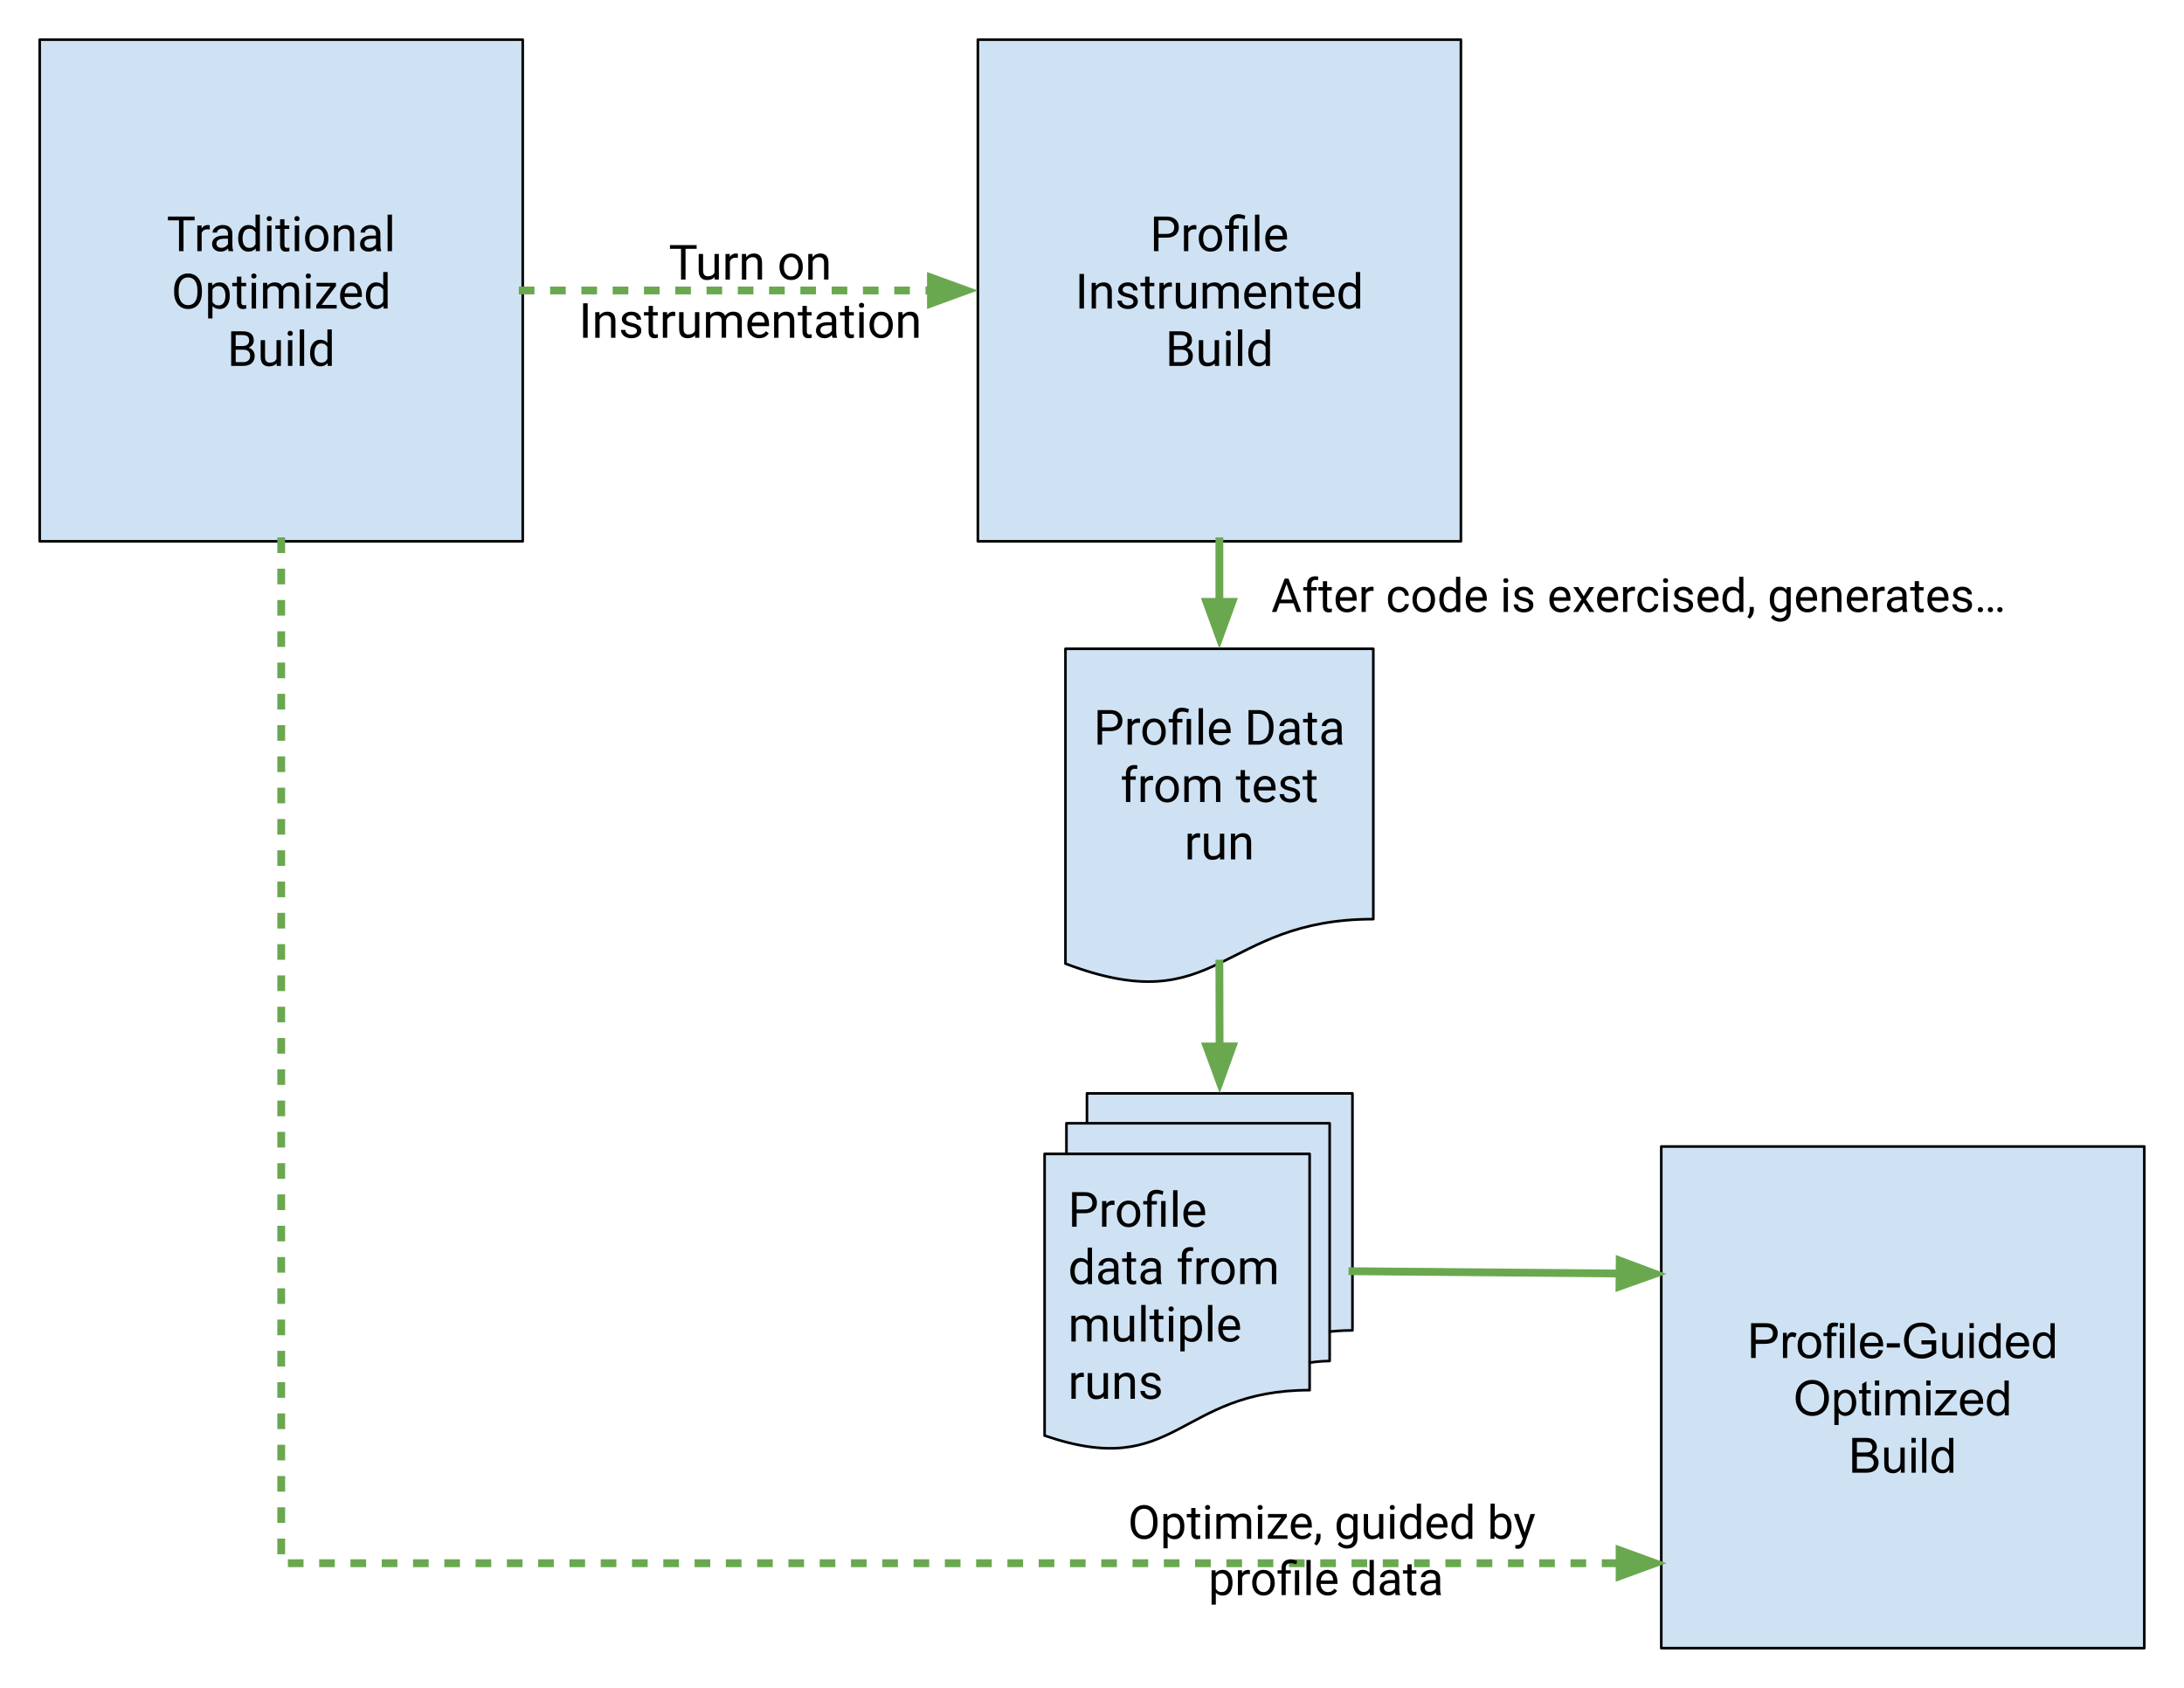 <?xml version="1.0" encoding="UTF-8" standalone="no"?>
<svg
   version="1.1"
   viewBox="0 0 837.762 647.349"
   fill="none"
   stroke="none"
   stroke-linecap="square"
   stroke-miterlimit="10"
   id="svg113"
   sodipodi:docname="pgo-overview-flow.svg"
   width="837.762"
   height="647.349"
   inkscape:version="1.2.1 (9c6d41e410, 2022-07-14)"
   xmlns:inkscape="http://www.inkscape.org/namespaces/inkscape"
   xmlns:sodipodi="http://sodipodi.sourceforge.net/DTD/sodipodi-0.dtd"
   xmlns="http://www.w3.org/2000/svg"
   xmlns:svg="http://www.w3.org/2000/svg">
  <defs
     id="defs117" />
  <sodipodi:namedview
     id="namedview115"
     pagecolor="#ffffff"
     bordercolor="#666666"
     borderopacity="1.0"
     inkscape:showpageshadow="2"
     inkscape:pageopacity="0.0"
     inkscape:pagecheckerboard="0"
     inkscape:deskcolor="#d1d1d1"
     showgrid="false"
     inkscape:zoom="0.9453125"
     inkscape:cx="330.57851"
     inkscape:cy="269.75207"
     inkscape:window-width="2560"
     inkscape:window-height="1377"
     inkscape:window-x="-8"
     inkscape:window-y="-8"
     inkscape:window-maximized="1"
     inkscape:current-layer="svg113" />
  <clipPath
     id="p.0">
    <path
       d="M 0,0 H 1280 V 960 H 0 Z"
       clip-rule="nonzero"
       id="path2" />
  </clipPath>
  <g
     id="g438"
     transform="translate(1.104,0.09)">
    <g
       clip-path="url(#p.0)"
       id="g111"
       transform="translate(-70.375,-97.879)">
      <path
         fill="#cfe2f3"
         d="M 84.496,113 H 269.787 V 305.409 H 84.496 Z"
         fill-rule="evenodd"
         id="path7" />
      <path
         stroke="#000000"
         stroke-width="1"
         stroke-linejoin="round"
         stroke-linecap="butt"
         d="M 84.496,113 H 269.787 V 305.409 H 84.496 Z"
         fill-rule="evenodd"
         id="path9" />
      <path
         fill="#000000"
         d="m 143.933,182.297 h -4.266 v 11.828 h -1.734 V 182.297 h -4.25 v -1.438 h 10.25 z m 5.792,3.484 q -0.391,-0.062 -0.844,-0.062 -1.656,0 -2.25,1.406 v 7 h -1.672 v -9.859 h 1.641 l 0.016,1.141 q 0.828,-1.312 2.359,-1.312 0.484,0 0.75,0.125 z m 7.261,8.344 q -0.141,-0.297 -0.234,-1.031 -1.172,1.219 -2.812,1.219 -1.453,0 -2.391,-0.828 -0.922,-0.828 -0.922,-2.094 0,-1.531 1.156,-2.375 1.172,-0.859 3.297,-0.859 h 1.641 v -0.781 q 0,-0.891 -0.531,-1.406 -0.516,-0.531 -1.547,-0.531 -0.906,0 -1.516,0.469 -0.609,0.453 -0.609,1.094 h -1.703 q 0,-0.734 0.516,-1.422 0.531,-0.688 1.422,-1.078 0.906,-0.406 1.984,-0.406 1.703,0 2.672,0.859 0.969,0.844 1,2.328 v 4.531 q 0,1.359 0.344,2.172 v 0.141 z m -2.797,-1.281 q 0.797,0 1.5,-0.406 0.719,-0.422 1.031,-1.078 v -2.016 h -1.312 q -3.109,0 -3.109,1.812 0,0.797 0.531,1.25 0.531,0.438 1.359,0.438 z m 6.445,-3.734 q 0,-2.266 1.078,-3.641 1.078,-1.375 2.812,-1.375 1.734,0 2.75,1.172 v -5.141 h 1.688 v 14 h -1.547 l -0.094,-1.062 q -1,1.25 -2.812,1.25 -1.703,0 -2.797,-1.406 -1.078,-1.406 -1.078,-3.656 z m 1.688,0.203 q 0,1.672 0.688,2.625 0.703,0.938 1.922,0.938 1.609,0 2.344,-1.438 v -4.531 q -0.766,-1.391 -2.328,-1.391 -1.234,0 -1.938,0.953 -0.688,0.953 -0.688,2.844 z m 11.084,4.812 h -1.688 v -9.859 h 1.688 z m -1.828,-12.469 q 0,-0.406 0.25,-0.688 0.25,-0.297 0.734,-0.297 0.5,0 0.75,0.297 0.266,0.281 0.266,0.688 0,0.406 -0.266,0.688 -0.25,0.266 -0.75,0.266 -0.484,0 -0.734,-0.266 -0.25,-0.281 -0.25,-0.688 z m 6.809,0.219 v 2.391 h 1.844 v 1.312 h -1.844 v 6.109 q 0,0.594 0.234,0.891 0.25,0.297 0.844,0.297 0.297,0 0.812,-0.109 v 1.359 q -0.672,0.188 -1.297,0.188 -1.125,0 -1.703,-0.688 -0.578,-0.688 -0.578,-1.938 v -6.109 h -1.797 v -1.312 h 1.797 v -2.391 z m 5.641,12.25 h -1.688 v -9.859 h 1.688 z m -1.828,-12.469 q 0,-0.406 0.25,-0.688 0.25,-0.297 0.734,-0.297 0.5,0 0.75,0.297 0.266,0.281 0.266,0.688 0,0.406 -0.266,0.688 -0.25,0.266 -0.75,0.266 -0.484,0 -0.734,-0.266 -0.25,-0.281 -0.25,-0.688 z m 4.074,7.453 q 0,-1.453 0.562,-2.609 0.578,-1.156 1.594,-1.781 1.016,-0.625 2.312,-0.625 2.016,0 3.25,1.391 1.25,1.391 1.25,3.703 v 0.125 q 0,1.438 -0.547,2.578 -0.547,1.141 -1.578,1.781 -1.016,0.641 -2.359,0.641 -2,0 -3.25,-1.391 -1.234,-1.406 -1.234,-3.703 z m 1.688,0.203 q 0,1.641 0.766,2.641 0.766,0.984 2.031,0.984 1.297,0 2.047,-1 0.75,-1.016 0.75,-2.828 0,-1.625 -0.766,-2.625 -0.766,-1.016 -2.047,-1.016 -1.25,0 -2.016,1 -0.766,0.984 -0.766,2.844 z m 10.999,-5.047 0.047,1.234 q 1.125,-1.406 2.953,-1.406 3.125,0 3.156,3.516 v 6.516 h -1.688 v -6.516 q -0.016,-1.078 -0.5,-1.578 -0.469,-0.516 -1.484,-0.516 -0.812,0 -1.438,0.438 -0.609,0.438 -0.969,1.156 v 7.016 h -1.672 v -9.859 z m 14.778,9.859 q -0.141,-0.297 -0.234,-1.031 -1.172,1.219 -2.812,1.219 -1.453,0 -2.391,-0.828 -0.922,-0.828 -0.922,-2.094 0,-1.531 1.156,-2.375 1.172,-0.859 3.297,-0.859 h 1.641 v -0.781 q 0,-0.891 -0.531,-1.406 -0.516,-0.531 -1.547,-0.531 -0.906,0 -1.516,0.469 -0.609,0.453 -0.609,1.094 h -1.703 q 0,-0.734 0.516,-1.422 0.531,-0.688 1.422,-1.078 0.906,-0.406 1.984,-0.406 1.703,0 2.672,0.859 0.969,0.844 1,2.328 v 4.531 q 0,1.359 0.344,2.172 v 0.141 z m -2.797,-1.281 q 0.797,0 1.5,-0.406 0.719,-0.422 1.031,-1.078 v -2.016 h -1.312 q -3.109,0 -3.109,1.812 0,0.797 0.531,1.25 0.531,0.438 1.359,0.438 z m 8.695,1.281 h -1.688 v -14 h 1.688 z"
         fill-rule="nonzero"
         id="path11" />
      <path
         fill="#000000"
         d="m 146.726,209.922 q 0,1.953 -0.656,3.406 -0.641,1.453 -1.844,2.219 -1.203,0.766 -2.812,0.766 -1.562,0 -2.781,-0.766 -1.203,-0.781 -1.875,-2.203 -0.672,-1.422 -0.688,-3.297 v -0.969 q 0,-1.906 0.656,-3.375 0.672,-1.469 1.891,-2.25 1.219,-0.781 2.781,-0.781 1.594,0 2.812,0.781 1.219,0.766 1.859,2.234 0.656,1.453 0.656,3.391 z m -1.734,-0.859 q 0,-2.359 -0.953,-3.609 -0.938,-1.266 -2.641,-1.266 -1.656,0 -2.609,1.266 -0.953,1.25 -0.984,3.5 v 0.969 q 0,2.281 0.953,3.594 0.969,1.312 2.656,1.312 1.688,0 2.609,-1.234 0.938,-1.234 0.969,-3.547 z m 12.42,2.25 q 0,2.25 -1.031,3.625 -1.016,1.375 -2.781,1.375 -1.797,0 -2.828,-1.141 v 4.75 h -1.672 v -13.656 h 1.531 l 0.078,1.094 q 1.031,-1.266 2.859,-1.266 1.781,0 2.812,1.344 1.031,1.328 1.031,3.719 z m -1.672,-0.203 q 0,-1.656 -0.719,-2.625 -0.703,-0.969 -1.953,-0.969 -1.531,0 -2.297,1.359 v 4.703 q 0.766,1.359 2.328,1.359 1.203,0 1.922,-0.953 0.719,-0.969 0.719,-2.875 z m 6.107,-7.234 v 2.391 h 1.844 v 1.312 h -1.844 v 6.109 q 0,0.594 0.234,0.891 0.25,0.297 0.844,0.297 0.297,0 0.812,-0.109 v 1.359 q -0.672,0.188 -1.297,0.188 -1.125,0 -1.703,-0.688 -0.578,-0.688 -0.578,-1.938 v -6.109 h -1.797 v -1.312 h 1.797 v -2.391 z m 5.641,12.25 h -1.688 v -9.859 h 1.688 z m -1.828,-12.469 q 0,-0.406 0.25,-0.688 0.25,-0.297 0.734,-0.297 0.5,0 0.75,0.297 0.266,0.281 0.266,0.688 0,0.406 -0.266,0.688 -0.25,0.266 -0.75,0.266 -0.484,0 -0.734,-0.266 -0.25,-0.281 -0.25,-0.688 z m 6.106,2.609 0.047,1.094 q 1.078,-1.266 2.922,-1.266 2.062,0 2.812,1.578 0.5,-0.719 1.281,-1.141 0.797,-0.438 1.859,-0.438 3.25,0 3.297,3.422 v 6.609 h -1.672 v -6.5 q 0,-1.062 -0.484,-1.578 -0.484,-0.531 -1.625,-0.531 -0.938,0 -1.562,0.562 -0.609,0.562 -0.719,1.5 v 6.547 h -1.688 v -6.453 q 0,-2.156 -2.109,-2.156 -1.656,0 -2.266,1.406 v 7.203 h -1.688 v -9.859 z m 16.602,9.859 h -1.688 v -9.859 h 1.688 z m -1.828,-12.469 q 0,-0.406 0.25,-0.688 0.25,-0.297 0.734,-0.297 0.5,0 0.75,0.297 0.266,0.281 0.266,0.688 0,0.406 -0.266,0.688 -0.25,0.266 -0.75,0.266 -0.484,0 -0.734,-0.266 -0.25,-0.281 -0.25,-0.688 z m 6.106,11.094 h 5.766 v 1.375 h -7.828 v -1.234 l 5.438,-7.234 h -5.344 v -1.391 h 7.469 v 1.203 z m 11.6,1.562 q -2,0 -3.266,-1.312 -1.25,-1.328 -1.25,-3.531 v -0.312 q 0,-1.469 0.562,-2.609 0.562,-1.156 1.562,-1.797 1.016,-0.656 2.188,-0.656 1.922,0 2.984,1.266 1.062,1.266 1.062,3.625 v 0.688 h -6.672 q 0.031,1.469 0.844,2.375 0.828,0.891 2.078,0.891 0.891,0 1.516,-0.359 0.625,-0.375 1.078,-0.969 l 1.031,0.797 q -1.234,1.906 -3.719,1.906 z m -0.203,-8.844 q -1.016,0 -1.719,0.75 -0.688,0.734 -0.844,2.078 h 4.938 v -0.125 q -0.078,-1.281 -0.703,-1.984 -0.609,-0.719 -1.672,-0.719 z m 5.587,3.641 q 0,-2.266 1.078,-3.641 1.078,-1.375 2.812,-1.375 1.734,0 2.75,1.172 v -5.141 h 1.688 v 14 h -1.547 l -0.094,-1.062 q -1,1.25 -2.812,1.25 -1.703,0 -2.797,-1.406 -1.078,-1.406 -1.078,-3.656 z m 1.688,0.203 q 0,1.672 0.688,2.625 0.703,0.938 1.922,0.938 1.609,0 2.344,-1.438 v -4.531 q -0.766,-1.391 -2.328,-1.391 -1.234,0 -1.938,0.953 -0.688,0.953 -0.688,2.844 z"
         fill-rule="nonzero"
         id="path13" />
      <path
         fill="#000000"
         d="M 157.951,238.125 V 224.859 h 4.328 q 2.156,0 3.25,0.891 1.094,0.891 1.094,2.641 0,0.938 -0.531,1.656 -0.531,0.703 -1.438,1.094 1.062,0.312 1.688,1.156 0.625,0.844 0.625,2 0,1.781 -1.156,2.812 -1.156,1.016 -3.266,1.016 z m 1.734,-6.203 v 4.766 h 2.891 q 1.219,0 1.922,-0.625 0.719,-0.641 0.719,-1.75 0,-2.391 -2.609,-2.391 z m 0,-1.406 h 2.656 q 1.141,0 1.828,-0.562 0.688,-0.578 0.688,-1.562 0,-1.094 -0.641,-1.594 -0.641,-0.5 -1.938,-0.5 h -2.594 z m 15.693,6.641 q -0.984,1.156 -2.891,1.156 -1.578,0 -2.406,-0.922 -0.812,-0.922 -0.828,-2.703 v -6.422 h 1.688 v 6.375 q 0,2.234 1.828,2.234 1.922,0 2.562,-1.438 v -7.172 h 1.688 v 9.859 h -1.609 z m 6.035,0.969 h -1.688 v -9.859 h 1.688 z m -1.828,-12.469 q 0,-0.406 0.25,-0.688 0.25,-0.297 0.734,-0.297 0.5,0 0.75,0.297 0.266,0.281 0.266,0.688 0,0.406 -0.266,0.688 -0.25,0.266 -0.75,0.266 -0.484,0 -0.734,-0.266 -0.25,-0.281 -0.25,-0.688 z m 6.356,12.469 h -1.688 v -14 h 1.688 z m 2.277,-5.016 q 0,-2.266 1.078,-3.641 1.078,-1.375 2.812,-1.375 1.734,0 2.75,1.172 v -5.141 h 1.688 v 14 h -1.547 l -0.094,-1.062 q -1,1.25 -2.812,1.25 -1.703,0 -2.797,-1.406 -1.078,-1.406 -1.078,-3.656 z m 1.688,0.203 q 0,1.672 0.688,2.625 0.703,0.938 1.922,0.938 1.609,0 2.344,-1.438 v -4.531 q -0.766,-1.391 -2.328,-1.391 -1.234,0 -1.938,0.953 -0.688,0.953 -0.688,2.844 z"
         fill-rule="nonzero"
         id="path15" />
      <path
         fill="#cfe2f3"
         d="M 444.37,113 H 629.661 V 305.409 H 444.37 Z"
         fill-rule="evenodd"
         id="path17" />
      <path
         stroke="#000000"
         stroke-width="1"
         stroke-linejoin="round"
         stroke-linecap="butt"
         d="M 444.37,113 H 629.661 V 305.409 H 444.37 Z"
         fill-rule="evenodd"
         id="path19" />
      <path
         fill="#000000"
         d="m 513.656,188.937 v 5.188 h -1.734 V 180.859 h 4.891 q 2.172,0 3.406,1.109 1.234,1.109 1.234,2.953 0,1.922 -1.219,2.969 -1.203,1.047 -3.453,1.047 z m 0,-1.438 h 3.156 q 1.391,0 2.141,-0.656 0.75,-0.656 0.75,-1.906 0,-1.188 -0.75,-1.891 -0.75,-0.719 -2.047,-0.75 h -3.25 z m 14.535,-1.719 q -0.391,-0.062 -0.844,-0.062 -1.656,0 -2.25,1.406 v 7 h -1.672 v -9.859 h 1.641 l 0.016,1.141 q 0.828,-1.312 2.359,-1.312 0.484,0 0.75,0.125 z m 0.912,3.328 q 0,-1.453 0.562,-2.609 0.578,-1.156 1.594,-1.781 1.016,-0.625 2.312,-0.625 2.016,0 3.25,1.391 1.25,1.391 1.25,3.703 v 0.125 q 0,1.438 -0.547,2.578 -0.547,1.141 -1.578,1.781 -1.016,0.641 -2.359,0.641 -2,0 -3.25,-1.391 -1.234,-1.406 -1.234,-3.703 z m 1.688,0.203 q 0,1.641 0.766,2.641 0.766,0.984 2.031,0.984 1.297,0 2.047,-1 0.75,-1.016 0.75,-2.828 0,-1.625 -0.766,-2.625 -0.766,-1.016 -2.047,-1.016 -1.25,0 -2.016,1 -0.766,0.984 -0.766,2.844 z m 9.968,4.812 v -8.547 h -1.562 v -1.312 h 1.562 v -0.828 q 0,-1.656 0.938,-2.578 0.938,-0.922 2.672,-0.922 1.016,0 2.578,0.562 l -0.281,1.422 q -1.141,-0.453 -2.172,-0.453 -1.094,0 -1.578,0.484 -0.469,0.484 -0.469,1.453 v 0.859 h 2.016 v 1.312 h -2.016 v 8.547 z m 7.016,0 h -1.688 v -9.859 h 1.688 z m 4.58,0 h -1.688 v -14 h 1.688 z m 6.777,0.188 q -2,0 -3.266,-1.312 -1.25,-1.328 -1.25,-3.531 v -0.312 q 0,-1.469 0.562,-2.609 0.562,-1.156 1.562,-1.797 1.016,-0.656 2.188,-0.656 1.922,0 2.984,1.266 1.062,1.266 1.062,3.625 v 0.688 h -6.672 q 0.031,1.469 0.844,2.375 0.828,0.891 2.078,0.891 0.891,0 1.516,-0.359 0.625,-0.375 1.078,-0.969 l 1.031,0.797 q -1.234,1.906 -3.719,1.906 z m -0.203,-8.844 q -1.016,0 -1.719,0.75 -0.688,0.734 -0.844,2.078 h 4.938 v -0.125 q -0.078,-1.281 -0.703,-1.984 -0.609,-0.719 -1.672,-0.719 z"
         fill-rule="nonzero"
         id="path21" />
      <path
         fill="#000000"
         d="m 485.084,216.125 h -1.75 V 202.859 h 1.75 z m 4.527,-9.859 0.047,1.234 q 1.125,-1.406 2.953,-1.406 3.125,0 3.156,3.516 v 6.516 h -1.688 v -6.516 q -0.016,-1.078 -0.5,-1.578 -0.469,-0.516 -1.484,-0.516 -0.812,0 -1.438,0.438 -0.609,0.438 -0.969,1.156 v 7.016 h -1.672 v -9.859 z m 14.434,7.25 q 0,-0.688 -0.516,-1.062 -0.516,-0.375 -1.797,-0.641 -1.281,-0.281 -2.031,-0.656 -0.75,-0.391 -1.109,-0.922 -0.359,-0.531 -0.359,-1.266 0,-1.203 1.016,-2.031 1.031,-0.844 2.625,-0.844 1.672,0 2.719,0.859 1.047,0.859 1.047,2.219 h -1.688 q 0,-0.703 -0.594,-1.203 -0.594,-0.5 -1.484,-0.5 -0.922,0 -1.438,0.406 -0.516,0.391 -0.516,1.047 0,0.609 0.484,0.922 0.484,0.312 1.734,0.594 1.266,0.281 2.047,0.672 0.781,0.391 1.156,0.938 0.391,0.547 0.391,1.344 0,1.328 -1.062,2.125 -1.047,0.797 -2.734,0.797 -1.188,0 -2.109,-0.422 -0.906,-0.422 -1.422,-1.172 -0.516,-0.75 -0.516,-1.625 h 1.688 q 0.047,0.844 0.672,1.344 0.641,0.5 1.688,0.5 0.953,0 1.531,-0.391 0.578,-0.391 0.578,-1.031 z m 6.167,-9.641 v 2.391 h 1.844 v 1.312 h -1.844 v 6.109 q 0,0.594 0.234,0.891 0.25,0.297 0.844,0.297 0.297,0 0.812,-0.109 v 1.359 q -0.672,0.188 -1.297,0.188 -1.125,0 -1.703,-0.688 -0.578,-0.688 -0.578,-1.938 v -6.109 h -1.797 v -1.312 h 1.797 v -2.391 z m 8.579,3.906 q -0.391,-0.062 -0.844,-0.062 -1.656,0 -2.25,1.406 v 7 h -1.672 v -9.859 h 1.641 l 0.016,1.141 q 0.828,-1.312 2.359,-1.312 0.484,0 0.75,0.125 z m 7.625,7.375 q -0.984,1.156 -2.891,1.156 -1.578,0 -2.406,-0.922 -0.812,-0.922 -0.828,-2.703 v -6.422 h 1.688 v 6.375 q 0,2.234 1.828,2.234 1.922,0 2.562,-1.438 v -7.172 h 1.688 v 9.859 h -1.609 z m 5.785,-8.891 0.047,1.094 q 1.078,-1.266 2.922,-1.266 2.062,0 2.812,1.578 0.5,-0.719 1.281,-1.141 0.797,-0.438 1.859,-0.438 3.25,0 3.297,3.422 v 6.609 h -1.672 v -6.5 q 0,-1.062 -0.484,-1.578 -0.484,-0.531 -1.625,-0.531 -0.938,0 -1.562,0.562 -0.609,0.562 -0.719,1.5 v 6.547 h -1.688 v -6.453 q 0,-2.156 -2.109,-2.156 -1.656,0 -2.266,1.406 v 7.203 h -1.688 v -9.859 z m 18.852,10.047 q -2,0 -3.266,-1.312 -1.25,-1.328 -1.25,-3.531 v -0.312 q 0,-1.469 0.562,-2.609 0.562,-1.156 1.562,-1.797 1.016,-0.656 2.188,-0.656 1.922,0 2.984,1.266 1.062,1.266 1.062,3.625 v 0.688 h -6.672 q 0.031,1.469 0.844,2.375 0.828,0.891 2.078,0.891 0.891,0 1.516,-0.359 0.625,-0.375 1.078,-0.969 l 1.031,0.797 q -1.234,1.906 -3.719,1.906 z m -0.203,-8.844 q -1.016,0 -1.719,0.75 -0.688,0.734 -0.844,2.078 h 4.938 v -0.125 q -0.078,-1.281 -0.703,-1.984 -0.609,-0.719 -1.672,-0.719 z m 7.603,-1.203 0.047,1.234 q 1.125,-1.406 2.953,-1.406 3.125,0 3.156,3.516 v 6.516 h -1.688 v -6.516 q -0.016,-1.078 -0.5,-1.578 -0.469,-0.516 -1.484,-0.516 -0.812,0 -1.438,0.438 -0.609,0.438 -0.969,1.156 v 7.016 h -1.672 v -9.859 z m 10.981,-2.391 v 2.391 h 1.844 v 1.312 h -1.844 v 6.109 q 0,0.594 0.234,0.891 0.25,0.297 0.844,0.297 0.297,0 0.812,-0.109 v 1.359 q -0.672,0.188 -1.297,0.188 -1.125,0 -1.703,-0.688 -0.578,-0.688 -0.578,-1.938 v -6.109 h -1.797 v -1.312 h 1.797 v -2.391 z m 7.891,12.438 q -2,0 -3.266,-1.312 -1.25,-1.328 -1.25,-3.531 v -0.312 q 0,-1.469 0.562,-2.609 0.562,-1.156 1.562,-1.797 1.016,-0.656 2.188,-0.656 1.922,0 2.984,1.266 1.062,1.266 1.062,3.625 v 0.688 h -6.672 q 0.031,1.469 0.844,2.375 0.828,0.891 2.078,0.891 0.891,0 1.516,-0.359 0.625,-0.375 1.078,-0.969 l 1.031,0.797 q -1.234,1.906 -3.719,1.906 z m -0.203,-8.844 q -1.016,0 -1.719,0.75 -0.688,0.734 -0.844,2.078 h 4.938 v -0.125 q -0.078,-1.281 -0.703,-1.984 -0.609,-0.719 -1.672,-0.719 z m 5.587,3.641 q 0,-2.266 1.078,-3.641 1.078,-1.375 2.812,-1.375 1.734,0 2.75,1.172 v -5.141 h 1.688 v 14 h -1.547 l -0.094,-1.062 q -1,1.25 -2.812,1.25 -1.703,0 -2.797,-1.406 -1.078,-1.406 -1.078,-3.656 z m 1.688,0.203 q 0,1.672 0.688,2.625 0.703,0.938 1.922,0.938 1.609,0 2.344,-1.438 v -4.531 q -0.766,-1.391 -2.328,-1.391 -1.234,0 -1.938,0.953 -0.688,0.953 -0.688,2.844 z"
         fill-rule="nonzero"
         id="path23" />
      <path
         fill="#000000"
         d="M 517.825,238.125 V 224.859 h 4.328 q 2.156,0 3.25,0.891 1.094,0.891 1.094,2.641 0,0.938 -0.531,1.656 -0.531,0.703 -1.438,1.094 1.062,0.312 1.688,1.156 0.625,0.844 0.625,2 0,1.781 -1.156,2.812 -1.156,1.016 -3.266,1.016 z m 1.734,-6.203 v 4.766 h 2.891 q 1.219,0 1.922,-0.625 0.719,-0.641 0.719,-1.75 0,-2.391 -2.609,-2.391 z m 0,-1.406 h 2.656 q 1.141,0 1.828,-0.562 0.688,-0.578 0.688,-1.562 0,-1.094 -0.641,-1.594 -0.641,-0.5 -1.938,-0.5 h -2.594 z m 15.693,6.641 q -0.984,1.156 -2.891,1.156 -1.578,0 -2.406,-0.922 -0.812,-0.922 -0.828,-2.703 v -6.422 h 1.688 v 6.375 q 0,2.234 1.828,2.234 1.922,0 2.562,-1.438 v -7.172 h 1.688 v 9.859 h -1.609 z m 6.035,0.969 h -1.688 v -9.859 h 1.688 z m -1.828,-12.469 q 0,-0.406 0.25,-0.688 0.25,-0.297 0.734,-0.297 0.5,0 0.75,0.297 0.266,0.281 0.266,0.688 0,0.406 -0.266,0.688 -0.25,0.266 -0.75,0.266 -0.484,0 -0.734,-0.266 -0.25,-0.281 -0.25,-0.688 z m 6.356,12.469 h -1.688 v -14 h 1.688 z m 2.277,-5.016 q 0,-2.266 1.078,-3.641 1.078,-1.375 2.812,-1.375 1.734,0 2.75,1.172 v -5.141 h 1.688 v 14 h -1.547 l -0.094,-1.062 q -1,1.25 -2.812,1.25 -1.703,0 -2.797,-1.406 -1.078,-1.406 -1.078,-3.656 z m 1.688,0.203 q 0,1.672 0.688,2.625 0.703,0.938 1.922,0.938 1.609,0 2.344,-1.438 v -4.531 q -0.766,-1.391 -2.328,-1.391 -1.234,0 -1.938,0.953 -0.688,0.953 -0.688,2.844 z"
         fill-rule="nonzero"
         id="path25" />
      <path
         fill="#cfe2f3"
         d="M 706.517,537.517 H 891.808 V 729.927 H 706.517 Z"
         fill-rule="evenodd"
         id="path27" />
      <path
         stroke="#000000"
         stroke-width="1"
         stroke-linejoin="round"
         stroke-linecap="butt"
         d="M 706.517,537.517 H 891.808 V 729.927 H 706.517 Z"
         fill-rule="evenodd"
         id="path29" />
      <path
         fill="#000000"
         d="m 740.974,618.642 v -13.359 h 5.047 q 1.328,0 2.031,0.125 0.969,0.172 1.641,0.641 0.672,0.453 1.078,1.281 0.406,0.828 0.406,1.828 0,1.703 -1.094,2.891 -1.078,1.172 -3.922,1.172 h -3.422 v 5.422 z m 1.766,-7 h 3.453 q 1.719,0 2.438,-0.641 0.719,-0.641 0.719,-1.797 0,-0.844 -0.422,-1.438 -0.422,-0.594 -1.125,-0.781 -0.438,-0.125 -1.641,-0.125 h -3.422 z m 10.459,7 v -9.672 h 1.469 v 1.469 q 0.562,-1.031 1.031,-1.359 0.484,-0.328 1.062,-0.328 0.828,0 1.688,0.531 l -0.562,1.516 q -0.609,-0.359 -1.203,-0.359 -0.547,0 -0.969,0.328 -0.422,0.328 -0.609,0.891 -0.281,0.875 -0.281,1.922 v 5.062 z m 5.619,-4.844 q 0,-2.688 1.484,-3.969 1.25,-1.078 3.047,-1.078 2,0 3.266,1.312 1.266,1.297 1.266,3.609 0,1.859 -0.562,2.938 -0.562,1.062 -1.641,1.656 -1.062,0.594 -2.328,0.594 -2.031,0 -3.281,-1.297 -1.25,-1.312 -1.25,-3.766 z m 1.688,0 q 0,1.859 0.797,2.797 0.812,0.922 2.047,0.922 1.219,0 2.031,-0.922 0.812,-0.938 0.812,-2.844 0,-1.797 -0.812,-2.719 -0.812,-0.922 -2.031,-0.922 -1.234,0 -2.047,0.922 -0.797,0.906 -0.797,2.766 z m 9.688,4.844 v -8.406 h -1.453 v -1.266 h 1.453 v -1.031 q 0,-0.969 0.172,-1.453 0.234,-0.641 0.828,-1.031 0.594,-0.391 1.672,-0.391 0.688,0 1.531,0.156 l -0.25,1.438 q -0.5,-0.094 -0.953,-0.094 -0.75,0 -1.062,0.328 -0.312,0.312 -0.312,1.188 v 0.891 h 1.891 v 1.266 h -1.891 v 8.406 z m 4.793,-11.469 v -1.891 h 1.641 v 1.891 z m 0,11.469 v -9.672 h 1.641 v 9.672 z m 4.098,0 v -13.359 h 1.641 v 13.359 z m 10.817,-3.109 1.688,0.203 q -0.406,1.484 -1.484,2.312 -1.078,0.812 -2.766,0.812 -2.125,0 -3.375,-1.297 -1.234,-1.312 -1.234,-3.672 0,-2.453 1.25,-3.797 1.266,-1.344 3.266,-1.344 1.938,0 3.156,1.328 1.234,1.312 1.234,3.703 0,0.156 0,0.438 h -7.219 q 0.094,1.594 0.906,2.453 0.812,0.844 2.016,0.844 0.906,0 1.547,-0.469 0.641,-0.484 1.016,-1.516 z m -5.391,-2.656 h 5.406 q -0.109,-1.219 -0.625,-1.828 -0.781,-0.953 -2.031,-0.953 -1.125,0 -1.906,0.766 -0.766,0.75 -0.844,2.016 z m 8.501,1.75 v -1.641 h 5.031 v 1.641 z m 13.306,-1.219 v -1.578 h 5.656 v 4.953 q -1.297,1.047 -2.688,1.578 -1.375,0.516 -2.844,0.516 -1.969,0 -3.578,-0.844 -1.609,-0.844 -2.422,-2.438 -0.812,-1.594 -0.812,-3.562 0,-1.953 0.812,-3.641 0.812,-1.688 2.344,-2.5 1.531,-0.828 3.516,-0.828 1.453,0 2.625,0.469 1.172,0.469 1.828,1.312 0.672,0.828 1.016,2.172 l -1.594,0.438 q -0.297,-1.016 -0.75,-1.594 -0.438,-0.594 -1.266,-0.938 -0.828,-0.344 -1.844,-0.344 -1.203,0 -2.094,0.375 -0.891,0.359 -1.438,0.969 -0.531,0.594 -0.828,1.312 -0.516,1.234 -0.516,2.688 0,1.781 0.609,2.984 0.625,1.203 1.797,1.797 1.172,0.578 2.5,0.578 1.141,0 2.234,-0.438 1.094,-0.453 1.656,-0.953 v -2.484 z m 14.386,5.234 v -1.422 q -1.125,1.641 -3.062,1.641 -0.859,0 -1.609,-0.328 -0.734,-0.328 -1.094,-0.828 -0.359,-0.5 -0.5,-1.219 -0.109,-0.469 -0.109,-1.531 v -5.984 h 1.641 v 5.359 q 0,1.281 0.109,1.734 0.156,0.641 0.656,1.016 0.5,0.375 1.234,0.375 0.734,0 1.375,-0.375 0.656,-0.391 0.922,-1.031 0.266,-0.656 0.266,-1.891 v -5.188 h 1.641 v 9.672 z m 4.048,-11.469 v -1.891 h 1.641 v 1.891 z m 0,11.469 v -9.672 h 1.641 v 9.672 z m 10.41,0 v -1.219 q -0.906,1.438 -2.703,1.438 -1.156,0 -2.125,-0.641 -0.969,-0.641 -1.5,-1.781 -0.531,-1.141 -0.531,-2.625 0,-1.453 0.484,-2.625 0.484,-1.188 1.438,-1.812 0.969,-0.625 2.172,-0.625 0.875,0 1.547,0.375 0.688,0.359 1.109,0.953 v -4.797 h 1.641 v 13.359 z m -5.172,-4.828 q 0,1.859 0.781,2.781 0.781,0.922 1.844,0.922 1.078,0 1.828,-0.875 0.75,-0.891 0.75,-2.688 0,-1.984 -0.766,-2.906 -0.766,-0.938 -1.891,-0.938 -1.078,0 -1.812,0.891 -0.734,0.891 -0.734,2.812 z m 15.907,1.719 1.688,0.203 q -0.406,1.484 -1.484,2.312 -1.078,0.812 -2.766,0.812 -2.125,0 -3.375,-1.297 -1.234,-1.312 -1.234,-3.672 0,-2.453 1.25,-3.797 1.266,-1.344 3.266,-1.344 1.938,0 3.156,1.328 1.234,1.312 1.234,3.703 0,0.156 0,0.438 h -7.219 q 0.094,1.594 0.906,2.453 0.812,0.844 2.016,0.844 0.906,0 1.547,-0.469 0.641,-0.484 1.016,-1.516 z m -5.391,-2.656 h 5.406 q -0.109,-1.219 -0.625,-1.828 -0.781,-0.953 -2.031,-0.953 -1.125,0 -1.906,0.766 -0.766,0.75 -0.844,2.016 z m 15.407,5.766 v -1.219 q -0.906,1.438 -2.703,1.438 -1.156,0 -2.125,-0.641 -0.969,-0.641 -1.5,-1.781 -0.531,-1.141 -0.531,-2.625 0,-1.453 0.484,-2.625 0.484,-1.188 1.438,-1.812 0.969,-0.625 2.172,-0.625 0.875,0 1.547,0.375 0.688,0.359 1.109,0.953 v -4.797 h 1.641 v 13.359 z m -5.172,-4.828 q 0,1.859 0.781,2.781 0.781,0.922 1.844,0.922 1.078,0 1.828,-0.875 0.75,-0.891 0.75,-2.688 0,-1.984 -0.766,-2.906 -0.766,-0.938 -1.891,-0.938 -1.078,0 -1.812,0.891 -0.734,0.891 -0.734,2.812 z"
         fill-rule="nonzero"
         id="path31" />
      <path
         fill="#000000"
         d="m 758.079,634.142 q 0,-3.328 1.781,-5.203 1.781,-1.891 4.609,-1.891 1.844,0 3.328,0.891 1.484,0.875 2.266,2.469 0.781,1.578 0.781,3.578 0,2.031 -0.828,3.641 -0.812,1.594 -2.312,2.422 -1.5,0.828 -3.25,0.828 -1.875,0 -3.359,-0.906 -1.484,-0.922 -2.25,-2.5 -0.766,-1.578 -0.766,-3.328 z m 1.812,0.016 q 0,2.422 1.297,3.812 1.297,1.391 3.266,1.391 2,0 3.281,-1.406 1.281,-1.406 1.281,-3.984 0,-1.625 -0.547,-2.844 -0.547,-1.219 -1.609,-1.875 -1.062,-0.672 -2.375,-0.672 -1.891,0 -3.25,1.297 -1.344,1.281 -1.344,4.281 z m 13.027,10.188 v -13.375 h 1.484 v 1.25 q 0.531,-0.734 1.188,-1.094 0.672,-0.375 1.625,-0.375 1.234,0 2.172,0.641 0.953,0.625 1.438,1.797 0.484,1.156 0.484,2.547 0,1.484 -0.531,2.672 -0.531,1.188 -1.547,1.828 -1.016,0.625 -2.141,0.625 -0.812,0 -1.469,-0.344 -0.656,-0.344 -1.062,-0.875 v 4.703 z m 1.484,-8.484 q 0,1.859 0.75,2.766 0.766,0.891 1.828,0.891 1.094,0 1.875,-0.922 0.781,-0.938 0.781,-2.875 0,-1.844 -0.766,-2.766 -0.75,-0.922 -1.812,-0.922 -1.047,0 -1.859,0.984 -0.797,0.969 -0.797,2.844 z m 12.469,3.312 0.234,1.453 q -0.688,0.141 -1.234,0.141 -0.891,0 -1.391,-0.281 -0.484,-0.281 -0.688,-0.734 -0.203,-0.469 -0.203,-1.938 v -5.578 h -1.203 v -1.266 h 1.203 v -2.391 l 1.625,-0.984 v 3.375 h 1.656 v 1.266 h -1.656 v 5.672 q 0,0.688 0.078,0.891 0.094,0.203 0.281,0.328 0.203,0.109 0.578,0.109 0.266,0 0.719,-0.062 z m 1.605,-10 v -1.891 h 1.641 v 1.891 z m 0,11.469 v -9.672 h 1.641 v 9.672 z m 4.145,0 v -9.672 h 1.469 v 1.359 q 0.453,-0.719 1.203,-1.141 0.766,-0.438 1.719,-0.438 1.078,0 1.766,0.453 0.688,0.438 0.969,1.234 1.156,-1.688 2.984,-1.688 1.453,0 2.219,0.797 0.781,0.797 0.781,2.453 v 6.641 h -1.641 v -6.094 q 0,-0.984 -0.156,-1.406 -0.156,-0.438 -0.578,-0.703 -0.422,-0.266 -0.984,-0.266 -1.016,0 -1.688,0.688 -0.672,0.672 -0.672,2.156 v 5.625 h -1.641 v -6.281 q 0,-1.094 -0.406,-1.641 -0.406,-0.547 -1.312,-0.547 -0.688,0 -1.281,0.359 -0.594,0.359 -0.859,1.062 -0.25,0.703 -0.25,2.031 v 5.016 z m 15.541,-11.469 v -1.891 h 1.641 v 1.891 z m 0,11.469 v -9.672 h 1.641 v 9.672 z m 3.27,0 v -1.328 l 6.156,-7.078 q -1.047,0.062 -1.844,0.062 h -3.938 v -1.328 h 7.906 v 1.078 l -5.25,6.141 -1,1.125 q 1.094,-0.078 2.062,-0.078 h 4.469 v 1.406 z m 16.828,-3.109 1.688,0.203 q -0.406,1.484 -1.484,2.312 -1.078,0.812 -2.766,0.812 -2.125,0 -3.375,-1.297 -1.234,-1.312 -1.234,-3.672 0,-2.453 1.25,-3.797 1.266,-1.344 3.266,-1.344 1.938,0 3.156,1.328 1.234,1.312 1.234,3.703 0,0.156 0,0.438 h -7.219 q 0.094,1.594 0.906,2.453 0.812,0.844 2.016,0.844 0.906,0 1.547,-0.469 0.641,-0.484 1.016,-1.516 z m -5.391,-2.656 h 5.406 q -0.109,-1.219 -0.625,-1.828 -0.781,-0.953 -2.031,-0.953 -1.125,0 -1.906,0.766 -0.766,0.75 -0.844,2.016 z m 15.407,5.766 v -1.219 q -0.906,1.438 -2.703,1.438 -1.156,0 -2.125,-0.641 -0.969,-0.641 -1.5,-1.781 -0.531,-1.141 -0.531,-2.625 0,-1.453 0.484,-2.625 0.484,-1.188 1.438,-1.812 0.969,-0.625 2.172,-0.625 0.875,0 1.547,0.375 0.688,0.359 1.109,0.953 v -4.797 h 1.641 v 13.359 z m -5.172,-4.828 q 0,1.859 0.781,2.781 0.781,0.922 1.844,0.922 1.078,0 1.828,-0.875 0.75,-0.891 0.75,-2.688 0,-1.984 -0.766,-2.906 -0.766,-0.938 -1.891,-0.938 -1.078,0 -1.812,0.891 -0.734,0.891 -0.734,2.812 z"
         fill-rule="nonzero"
         id="path33" />
      <path
         fill="#000000"
         d="m 779.78,662.642 v -13.359 h 5.016 q 1.531,0 2.453,0.406 0.922,0.406 1.438,1.25 0.531,0.844 0.531,1.766 0,0.859 -0.469,1.625 -0.453,0.75 -1.391,1.203 1.203,0.359 1.859,1.219 0.656,0.859 0.656,2.016 0,0.938 -0.406,1.75 -0.391,0.797 -0.984,1.234 -0.578,0.438 -1.453,0.672 -0.875,0.219 -2.156,0.219 z m 1.781,-7.75 h 2.875 q 1.188,0 1.688,-0.141 0.672,-0.203 1.016,-0.672 0.344,-0.469 0.344,-1.172 0,-0.656 -0.328,-1.156 -0.312,-0.516 -0.906,-0.703 -0.594,-0.188 -2.031,-0.188 h -2.656 z m 0,6.172 h 3.312 q 0.859,0 1.203,-0.062 0.609,-0.109 1.016,-0.359 0.422,-0.266 0.688,-0.75 0.266,-0.484 0.266,-1.125 0,-0.75 -0.391,-1.297 -0.375,-0.547 -1.062,-0.766 -0.672,-0.234 -1.953,-0.234 h -3.078 z m 16.865,1.578 v -1.422 q -1.125,1.641 -3.062,1.641 -0.859,0 -1.609,-0.328 -0.734,-0.328 -1.094,-0.828 -0.359,-0.5 -0.5,-1.219 -0.109,-0.469 -0.109,-1.531 v -5.984 h 1.641 v 5.359 q 0,1.281 0.109,1.734 0.156,0.641 0.656,1.016 0.5,0.375 1.234,0.375 0.734,0 1.375,-0.375 0.656,-0.391 0.922,-1.031 0.266,-0.656 0.266,-1.891 v -5.188 h 1.641 v 9.672 z m 4.048,-11.469 v -1.891 h 1.641 v 1.891 z m 0,11.469 v -9.672 h 1.641 v 9.672 z m 4.098,0 v -13.359 h 1.641 v 13.359 z m 10.457,0 v -1.219 q -0.906,1.438 -2.703,1.438 -1.156,0 -2.125,-0.641 -0.969,-0.641 -1.5,-1.781 -0.531,-1.141 -0.531,-2.625 0,-1.453 0.484,-2.625 0.484,-1.188 1.438,-1.812 0.969,-0.625 2.172,-0.625 0.875,0 1.547,0.375 0.688,0.359 1.109,0.953 v -4.797 h 1.641 v 13.359 z m -5.172,-4.828 q 0,1.859 0.781,2.781 0.781,0.922 1.844,0.922 1.078,0 1.828,-0.875 0.75,-0.891 0.75,-2.688 0,-1.984 -0.766,-2.906 -0.766,-0.938 -1.891,-0.938 -1.078,0 -1.812,0.891 -0.734,0.891 -0.734,2.812 z"
         fill-rule="nonzero"
         id="path35" />
      <path
         fill="#cfe2f3"
         d="m 477.97,346.634 h 118.091 v 103.686 c -59.046,0 -59.046,39.506 -118.091,17.06 z"
         fill-rule="evenodd"
         id="path37" />
      <path
         stroke="#000000"
         stroke-width="1"
         stroke-linejoin="round"
         stroke-linecap="butt"
         d="m 477.97,346.634 h 118.091 v 103.686 c -59.046,0 -59.046,39.506 -118.091,17.06 z"
         fill-rule="evenodd"
         id="path39" />
      <path
         fill="#000000"
         d="m 492.035,378.21 v 5.188 h -1.734 v -13.266 h 4.891 q 2.172,0 3.406,1.109 1.234,1.109 1.234,2.953 0,1.922 -1.219,2.969 -1.203,1.047 -3.453,1.047 z m 0,-1.438 h 3.156 q 1.391,0 2.141,-0.656 0.75,-0.656 0.75,-1.906 0,-1.188 -0.75,-1.891 -0.75,-0.719 -2.047,-0.75 h -3.25 z m 14.535,-1.719 q -0.391,-0.062 -0.844,-0.062 -1.656,0 -2.25,1.406 v 7 h -1.672 v -9.859 h 1.641 l 0.016,1.141 q 0.828,-1.312 2.359,-1.312 0.484,0 0.75,0.125 z m 0.912,3.328 q 0,-1.453 0.562,-2.609 0.578,-1.156 1.594,-1.781 1.016,-0.625 2.312,-0.625 2.016,0 3.25,1.391 1.25,1.391 1.25,3.703 v 0.125 q 0,1.438 -0.547,2.578 -0.547,1.141 -1.578,1.781 -1.016,0.641 -2.359,0.641 -2,0 -3.25,-1.391 -1.234,-1.406 -1.234,-3.703 z m 1.688,0.203 q 0,1.641 0.766,2.641 0.766,0.984 2.031,0.984 1.297,0 2.047,-1 0.75,-1.016 0.75,-2.828 0,-1.625 -0.766,-2.625 -0.766,-1.016 -2.047,-1.016 -1.25,0 -2.016,1 -0.766,0.984 -0.766,2.844 z m 9.968,4.812 v -8.547 h -1.562 v -1.312 h 1.562 v -0.828 q 0,-1.656 0.938,-2.578 0.938,-0.922 2.672,-0.922 1.016,0 2.578,0.562 l -0.281,1.422 q -1.141,-0.453 -2.172,-0.453 -1.094,0 -1.578,0.484 -0.469,0.484 -0.469,1.453 v 0.859 h 2.016 v 1.312 h -2.016 v 8.547 z m 7.016,0 h -1.688 v -9.859 h 1.688 z m 4.58,0 h -1.688 v -14 h 1.688 z m 6.777,0.188 q -2,0 -3.266,-1.312 -1.25,-1.328 -1.25,-3.531 v -0.312 q 0,-1.469 0.562,-2.609 0.562,-1.156 1.562,-1.797 1.016,-0.656 2.188,-0.656 1.922,0 2.984,1.266 1.062,1.266 1.062,3.625 v 0.688 h -6.672 q 0.031,1.469 0.844,2.375 0.828,0.891 2.078,0.891 0.891,0 1.516,-0.359 0.625,-0.375 1.078,-0.969 l 1.031,0.797 q -1.234,1.906 -3.719,1.906 z m -0.203,-8.844 q -1.016,0 -1.719,0.75 -0.688,0.734 -0.844,2.078 h 4.938 v -0.125 q -0.078,-1.281 -0.703,-1.984 -0.609,-0.719 -1.672,-0.719 z m 10.893,8.656 v -13.266 h 3.734 q 1.734,0 3.062,0.766 1.328,0.766 2.047,2.188 0.734,1.406 0.734,3.234 v 0.844 q 0,1.875 -0.719,3.297 -0.719,1.406 -2.062,2.172 -1.344,0.75 -3.141,0.766 z m 1.734,-11.828 v 10.391 h 1.844 q 2.031,0 3.156,-1.25 1.125,-1.25 1.125,-3.578 v -0.781 q 0,-2.25 -1.062,-3.5 -1.062,-1.266 -3.016,-1.281 z m 16.312,11.828 q -0.141,-0.297 -0.234,-1.031 -1.172,1.219 -2.812,1.219 -1.453,0 -2.391,-0.828 -0.922,-0.828 -0.922,-2.094 0,-1.531 1.156,-2.375 1.172,-0.859 3.297,-0.859 h 1.641 v -0.781 q 0,-0.891 -0.531,-1.406 -0.516,-0.531 -1.547,-0.531 -0.906,0 -1.516,0.469 -0.609,0.453 -0.609,1.094 h -1.703 q 0,-0.734 0.516,-1.422 0.531,-0.688 1.422,-1.078 0.906,-0.406 1.984,-0.406 1.703,0 2.672,0.859 0.969,0.844 1,2.328 v 4.531 q 0,1.359 0.344,2.172 v 0.141 z m -2.797,-1.281 q 0.797,0 1.5,-0.406 0.719,-0.422 1.031,-1.078 v -2.016 h -1.312 q -3.109,0 -3.109,1.812 0,0.797 0.531,1.25 0.531,0.438 1.359,0.438 z m 9.148,-10.969 v 2.391 h 1.844 v 1.312 h -1.844 v 6.109 q 0,0.594 0.234,0.891 0.25,0.297 0.844,0.297 0.297,0 0.812,-0.109 v 1.359 q -0.672,0.188 -1.297,0.188 -1.125,0 -1.703,-0.688 -0.578,-0.688 -0.578,-1.938 v -6.109 h -1.797 v -1.312 h 1.797 v -2.391 z m 9.891,12.25 q -0.141,-0.297 -0.234,-1.031 -1.172,1.219 -2.812,1.219 -1.453,0 -2.391,-0.828 -0.922,-0.828 -0.922,-2.094 0,-1.531 1.156,-2.375 1.172,-0.859 3.297,-0.859 h 1.641 v -0.781 q 0,-0.891 -0.531,-1.406 -0.516,-0.531 -1.547,-0.531 -0.906,0 -1.516,0.469 -0.609,0.453 -0.609,1.094 h -1.703 q 0,-0.734 0.516,-1.422 0.531,-0.688 1.422,-1.078 0.906,-0.406 1.984,-0.406 1.703,0 2.672,0.859 0.969,0.844 1,2.328 v 4.531 q 0,1.359 0.344,2.172 v 0.141 z m -2.797,-1.281 q 0.797,0 1.5,-0.406 0.719,-0.422 1.031,-1.078 v -2.016 h -1.312 q -3.109,0 -3.109,1.812 0,0.797 0.531,1.25 0.531,0.438 1.359,0.438 z"
         fill-rule="nonzero"
         id="path41" />
      <path
         fill="#000000"
         d="m 501.17,405.397 v -8.547 h -1.562 v -1.312 h 1.562 v -1.016 q 0,-1.578 0.844,-2.438 0.844,-0.875 2.391,-0.875 0.594,0 1.156,0.156 l -0.094,1.375 q -0.422,-0.094 -0.906,-0.094 -0.812,0 -1.266,0.484 -0.438,0.484 -0.438,1.375 v 1.031 h 2.094 v 1.312 h -2.094 v 8.547 z m 10.414,-8.344 q -0.391,-0.062 -0.844,-0.062 -1.656,0 -2.25,1.406 v 7 h -1.672 v -9.859 h 1.641 l 0.016,1.141 q 0.828,-1.312 2.359,-1.312 0.484,0 0.75,0.125 z m 0.912,3.328 q 0,-1.453 0.562,-2.609 0.578,-1.156 1.594,-1.781 1.016,-0.625 2.312,-0.625 2.016,0 3.25,1.391 1.25,1.391 1.25,3.703 v 0.125 q 0,1.438 -0.547,2.578 -0.547,1.141 -1.578,1.781 -1.016,0.641 -2.359,0.641 -2,0 -3.25,-1.391 -1.234,-1.406 -1.234,-3.703 z m 1.688,0.203 q 0,1.641 0.766,2.641 0.766,0.984 2.031,0.984 1.297,0 2.047,-1 0.75,-1.016 0.75,-2.828 0,-1.625 -0.766,-2.625 -0.766,-1.016 -2.047,-1.016 -1.25,0 -2.016,1 -0.766,0.984 -0.766,2.844 z m 10.984,-5.047 0.047,1.094 q 1.078,-1.266 2.922,-1.266 2.062,0 2.812,1.578 0.5,-0.719 1.281,-1.141 0.797,-0.438 1.859,-0.438 3.25,0 3.297,3.422 v 6.609 h -1.672 v -6.5 q 0,-1.062 -0.484,-1.578 -0.484,-0.531 -1.625,-0.531 -0.938,0 -1.562,0.562 -0.609,0.562 -0.719,1.5 v 6.547 h -1.688 v -6.453 q 0,-2.156 -2.109,-2.156 -1.656,0 -2.266,1.406 v 7.203 h -1.688 v -9.859 z m 21.673,-2.391 v 2.391 h 1.844 v 1.312 h -1.844 v 6.109 q 0,0.594 0.234,0.891 0.25,0.297 0.844,0.297 0.297,0 0.812,-0.109 v 1.359 q -0.672,0.188 -1.297,0.188 -1.125,0 -1.703,-0.688 -0.578,-0.688 -0.578,-1.938 v -6.109 h -1.797 v -1.312 h 1.797 v -2.391 z m 7.891,12.438 q -2,0 -3.266,-1.312 -1.25,-1.328 -1.25,-3.531 v -0.312 q 0,-1.469 0.562,-2.609 0.562,-1.156 1.562,-1.797 1.016,-0.656 2.188,-0.656 1.922,0 2.984,1.266 1.062,1.266 1.062,3.625 v 0.688 h -6.672 q 0.031,1.469 0.844,2.375 0.828,0.891 2.078,0.891 0.891,0 1.516,-0.359 0.625,-0.375 1.078,-0.969 l 1.031,0.797 q -1.234,1.906 -3.719,1.906 z m -0.203,-8.844 q -1.016,0 -1.719,0.75 -0.688,0.734 -0.844,2.078 h 4.938 v -0.125 q -0.078,-1.281 -0.703,-1.984 -0.609,-0.719 -1.672,-0.719 z m 11.743,6.047 q 0,-0.688 -0.516,-1.062 -0.516,-0.375 -1.797,-0.641 -1.281,-0.281 -2.031,-0.656 -0.75,-0.391 -1.109,-0.922 -0.359,-0.531 -0.359,-1.266 0,-1.203 1.016,-2.031 1.031,-0.844 2.625,-0.844 1.672,0 2.719,0.859 1.047,0.859 1.047,2.219 h -1.688 q 0,-0.703 -0.594,-1.203 -0.594,-0.5 -1.484,-0.5 -0.922,0 -1.438,0.406 -0.516,0.391 -0.516,1.047 0,0.609 0.484,0.922 0.484,0.312 1.734,0.594 1.266,0.281 2.047,0.672 0.781,0.391 1.156,0.938 0.391,0.547 0.391,1.344 0,1.328 -1.062,2.125 -1.047,0.797 -2.734,0.797 -1.188,0 -2.109,-0.422 -0.906,-0.422 -1.422,-1.172 -0.516,-0.75 -0.516,-1.625 h 1.688 q 0.047,0.844 0.672,1.344 0.641,0.5 1.688,0.5 0.953,0 1.531,-0.391 0.578,-0.391 0.578,-1.031 z m 6.167,-9.641 v 2.391 h 1.844 v 1.312 h -1.844 v 6.109 q 0,0.594 0.234,0.891 0.25,0.297 0.844,0.297 0.297,0 0.812,-0.109 v 1.359 q -0.672,0.188 -1.297,0.188 -1.125,0 -1.703,-0.688 -0.578,-0.688 -0.578,-1.938 v -6.109 h -1.797 v -1.312 h 1.797 v -2.391 z"
         fill-rule="nonzero"
         id="path43" />
      <path
         fill="#000000"
         d="m 529.617,419.053 q -0.391,-0.062 -0.844,-0.062 -1.656,0 -2.25,1.406 v 7 h -1.672 v -9.859 h 1.641 l 0.016,1.141 q 0.828,-1.312 2.359,-1.312 0.484,0 0.75,0.125 z m 7.625,7.375 q -0.984,1.156 -2.891,1.156 -1.578,0 -2.406,-0.922 -0.812,-0.922 -0.828,-2.703 v -6.422 h 1.688 v 6.375 q 0,2.234 1.828,2.234 1.922,0 2.562,-1.438 v -7.172 h 1.688 v 9.859 h -1.609 z m 5.8,-8.891 0.047,1.234 q 1.125,-1.406 2.953,-1.406 3.125,0 3.156,3.516 v 6.516 h -1.688 v -6.516 q -0.016,-1.078 -0.5,-1.578 -0.469,-0.516 -1.484,-0.516 -0.812,0 -1.438,0.438 -0.609,0.438 -0.969,1.156 v 7.016 h -1.672 v -9.859 z"
         fill-rule="nonzero"
         id="path45" />
      <path
         fill="#cfe2f3"
         d="m 469.97,540.362 h 101.662 v 90.608 c -50.828,0 -50.828,34.862 -101.662,17.431 z m 8.376,0 V 528.615 h 100.968 v 91.177 c -3.838,0 -7.681,0.632 -7.681,0.632 v -80.061 z m 7.873,-11.747 v -11.463 h 101.843 v 90.892 c -4.374,0 -8.748,0.474 -8.748,0.474 V 528.615 Z"
         fill-rule="evenodd"
         id="path47" />
      <path
         fill="#000000"
         fill-opacity="0"
         d="m 469.97,540.362 h 101.662 v 90.608 c -50.828,0 -50.828,34.862 -101.662,17.431 z m 8.376,0 V 528.615 h 100.968 v 91.177 c -3.838,0 -7.681,0.632 -7.681,0.632 M 486.218,528.615 v -11.463 h 101.843 v 90.892 c -4.374,0 -8.748,0.474 -8.748,0.474"
         fill-rule="evenodd"
         id="path49" />
      <path
         fill="#000000"
         fill-opacity="0"
         d="m 469.97,648.401 c 50.834,17.431 50.834,-17.431 101.662,-17.431 v -10.547 c 0,0 3.843,-0.632 7.681,-0.632 v -11.273 c 0,0 4.374,-0.474 8.748,-0.474 V 517.152 H 486.218 v 11.463 h -7.873 v 11.747 h -8.376 z"
         fill-rule="evenodd"
         id="path51" />
      <path
         stroke="#000000"
         stroke-width="1"
         stroke-linejoin="round"
         stroke-linecap="butt"
         d="m 469.97,540.362 h 101.662 v 90.608 c -50.828,0 -50.828,34.862 -101.662,17.431 z m 8.376,0 V 528.615 h 100.968 v 91.177 c -3.838,0 -7.681,0.632 -7.681,0.632 M 486.218,528.615 v -11.463 h 101.843 v 90.892 c -4.374,0 -8.748,0.474 -8.748,0.474"
         fill-rule="evenodd"
         id="path53" />
      <path
         fill="#000000"
         d="m 482.251,563.114 v 5.188 h -1.734 v -13.266 h 4.891 q 2.172,0 3.406,1.109 1.234,1.109 1.234,2.953 0,1.922 -1.219,2.969 -1.203,1.047 -3.453,1.047 z m 0,-1.438 h 3.156 q 1.391,0 2.141,-0.656 0.75,-0.656 0.75,-1.906 0,-1.188 -0.75,-1.891 -0.75,-0.719 -2.047,-0.75 h -3.25 z m 14.535,-1.719 q -0.391,-0.062 -0.844,-0.062 -1.656,0 -2.25,1.406 v 7 h -1.672 v -9.859 h 1.641 l 0.016,1.141 q 0.828,-1.312 2.359,-1.312 0.484,0 0.75,0.125 z m 0.912,3.328 q 0,-1.453 0.562,-2.609 0.578,-1.156 1.594,-1.781 1.016,-0.625 2.312,-0.625 2.016,0 3.25,1.391 1.25,1.391 1.25,3.703 v 0.125 q 0,1.438 -0.547,2.578 -0.547,1.141 -1.578,1.781 -1.016,0.641 -2.359,0.641 -2,0 -3.25,-1.391 -1.234,-1.406 -1.234,-3.703 z m 1.688,0.203 q 0,1.641 0.766,2.641 0.766,0.984 2.031,0.984 1.297,0 2.047,-1 0.75,-1.016 0.75,-2.828 0,-1.625 -0.766,-2.625 -0.766,-1.016 -2.047,-1.016 -1.25,0 -2.016,1 -0.766,0.984 -0.766,2.844 z m 9.968,4.812 v -8.547 h -1.562 v -1.312 h 1.562 v -0.828 q 0,-1.656 0.938,-2.578 0.938,-0.922 2.672,-0.922 1.016,0 2.578,0.562 l -0.281,1.422 q -1.141,-0.453 -2.172,-0.453 -1.094,0 -1.578,0.484 -0.469,0.484 -0.469,1.453 v 0.859 h 2.016 v 1.312 h -2.016 v 8.547 z m 7.016,0 h -1.688 v -9.859 h 1.688 z m 4.58,0 h -1.688 v -14 h 1.688 z m 6.777,0.188 q -2,0 -3.266,-1.312 -1.25,-1.328 -1.25,-3.531 v -0.312 q 0,-1.469 0.562,-2.609 0.562,-1.156 1.562,-1.797 1.016,-0.656 2.188,-0.656 1.922,0 2.984,1.266 1.062,1.266 1.062,3.625 v 0.688 h -6.672 q 0.031,1.469 0.844,2.375 0.828,0.891 2.078,0.891 0.891,0 1.516,-0.359 0.625,-0.375 1.078,-0.969 l 1.031,0.797 q -1.234,1.906 -3.719,1.906 z m -0.203,-8.844 q -1.016,0 -1.719,0.75 -0.688,0.734 -0.844,2.078 h 4.938 v -0.125 q -0.078,-1.281 -0.703,-1.984 -0.609,-0.719 -1.672,-0.719 z"
         fill-rule="nonzero"
         id="path55" />
      <path
         fill="#000000"
         d="m 479.829,585.285 q 0,-2.266 1.078,-3.641 1.078,-1.375 2.812,-1.375 1.734,0 2.75,1.172 v -5.141 h 1.688 v 14 h -1.547 l -0.094,-1.062 q -1,1.25 -2.812,1.25 -1.703,0 -2.797,-1.406 -1.078,-1.406 -1.078,-3.656 z m 1.688,0.203 q 0,1.672 0.688,2.625 0.703,0.938 1.922,0.938 1.609,0 2.344,-1.438 v -4.531 q -0.766,-1.391 -2.328,-1.391 -1.234,0 -1.938,0.953 -0.688,0.953 -0.688,2.844 z m 15.334,4.812 q -0.141,-0.297 -0.234,-1.031 -1.172,1.219 -2.812,1.219 -1.453,0 -2.391,-0.828 -0.922,-0.828 -0.922,-2.094 0,-1.531 1.156,-2.375 1.172,-0.859 3.297,-0.859 h 1.641 v -0.781 q 0,-0.891 -0.531,-1.406 -0.516,-0.531 -1.547,-0.531 -0.906,0 -1.516,0.469 -0.609,0.453 -0.609,1.094 h -1.703 q 0,-0.734 0.516,-1.422 0.531,-0.688 1.422,-1.078 0.906,-0.406 1.984,-0.406 1.703,0 2.672,0.859 0.969,0.844 1,2.328 v 4.531 q 0,1.359 0.344,2.172 v 0.141 z m -2.797,-1.281 q 0.797,0 1.5,-0.406 0.719,-0.422 1.031,-1.078 v -2.016 h -1.312 q -3.109,0 -3.109,1.812 0,0.797 0.531,1.25 0.531,0.438 1.359,0.438 z m 9.148,-10.969 v 2.391 h 1.844 v 1.312 h -1.844 v 6.109 q 0,0.594 0.234,0.891 0.25,0.297 0.844,0.297 0.297,0 0.812,-0.109 v 1.359 q -0.672,0.188 -1.297,0.188 -1.125,0 -1.703,-0.688 -0.578,-0.688 -0.578,-1.938 v -6.109 h -1.797 v -1.312 h 1.797 v -2.391 z m 9.891,12.25 q -0.141,-0.297 -0.234,-1.031 -1.172,1.219 -2.812,1.219 -1.453,0 -2.391,-0.828 -0.922,-0.828 -0.922,-2.094 0,-1.531 1.156,-2.375 1.172,-0.859 3.297,-0.859 h 1.641 v -0.781 q 0,-0.891 -0.531,-1.406 -0.516,-0.531 -1.547,-0.531 -0.906,0 -1.516,0.469 -0.609,0.453 -0.609,1.094 h -1.703 q 0,-0.734 0.516,-1.422 0.531,-0.688 1.422,-1.078 0.906,-0.406 1.984,-0.406 1.703,0 2.672,0.859 0.969,0.844 1,2.328 v 4.531 q 0,1.359 0.344,2.172 v 0.141 z m -2.797,-1.281 q 0.797,0 1.5,-0.406 0.719,-0.422 1.031,-1.078 v -2.016 h -1.312 q -3.109,0 -3.109,1.812 0,0.797 0.531,1.25 0.531,0.438 1.359,0.438 z m 12.313,1.281 v -8.547 h -1.562 v -1.312 h 1.562 v -1.016 q 0,-1.578 0.844,-2.438 0.844,-0.875 2.391,-0.875 0.594,0 1.156,0.156 l -0.094,1.375 q -0.422,-0.094 -0.906,-0.094 -0.812,0 -1.266,0.484 -0.438,0.484 -0.438,1.375 v 1.031 h 2.094 v 1.312 h -2.094 v 8.547 z m 10.414,-8.344 q -0.391,-0.062 -0.844,-0.062 -1.656,0 -2.25,1.406 v 7 h -1.672 v -9.859 h 1.641 l 0.016,1.141 q 0.828,-1.312 2.359,-1.312 0.484,0 0.75,0.125 z m 0.912,3.328 q 0,-1.453 0.562,-2.609 0.578,-1.156 1.594,-1.781 1.016,-0.625 2.312,-0.625 2.016,0 3.25,1.391 1.25,1.391 1.25,3.703 v 0.125 q 0,1.438 -0.547,2.578 -0.547,1.141 -1.578,1.781 -1.016,0.641 -2.359,0.641 -2,0 -3.25,-1.391 -1.234,-1.406 -1.234,-3.703 z m 1.688,0.203 q 0,1.641 0.766,2.641 0.766,0.984 2.031,0.984 1.297,0 2.047,-1 0.75,-1.016 0.75,-2.828 0,-1.625 -0.766,-2.625 -0.766,-1.016 -2.047,-1.016 -1.25,0 -2.016,1 -0.766,0.984 -0.766,2.844 z m 10.984,-5.047 0.047,1.094 q 1.078,-1.266 2.922,-1.266 2.062,0 2.812,1.578 0.5,-0.719 1.281,-1.141 0.797,-0.438 1.859,-0.438 3.25,0 3.297,3.422 v 6.609 h -1.672 v -6.5 q 0,-1.062 -0.484,-1.578 -0.484,-0.531 -1.625,-0.531 -0.938,0 -1.562,0.562 -0.609,0.562 -0.719,1.5 v 6.547 h -1.688 V 583.848 q 0,-2.156 -2.109,-2.156 -1.656,0 -2.266,1.406 v 7.203 h -1.688 v -9.859 z"
         fill-rule="nonzero"
         id="path57" />
      <path
         fill="#000000"
         d="m 481.829,602.442 0.047,1.094 q 1.078,-1.266 2.922,-1.266 2.062,0 2.812,1.578 0.5,-0.719 1.281,-1.141 0.797,-0.438 1.859,-0.438 3.25,0 3.297,3.422 v 6.609 h -1.672 v -6.5 q 0,-1.062 -0.484,-1.578 -0.484,-0.531 -1.625,-0.531 -0.938,0 -1.562,0.562 -0.609,0.562 -0.719,1.5 v 6.547 h -1.688 v -6.453 q 0,-2.156 -2.109,-2.156 -1.656,0 -2.266,1.406 v 7.203 h -1.688 v -9.859 z m 20.852,8.891 q -0.984,1.156 -2.891,1.156 -1.578,0 -2.406,-0.922 -0.812,-0.922 -0.828,-2.703 v -6.422 h 1.688 v 6.375 q 0,2.234 1.828,2.234 1.922,0 2.562,-1.438 v -7.172 h 1.688 v 9.859 h -1.609 z m 6.035,0.969 h -1.688 v -14 h 1.688 z m 4.981,-12.25 v 2.391 h 1.844 v 1.312 h -1.844 v 6.109 q 0,0.594 0.234,0.891 0.25,0.297 0.844,0.297 0.297,0 0.812,-0.109 v 1.359 q -0.672,0.188 -1.297,0.188 -1.125,0 -1.703,-0.688 -0.578,-0.688 -0.578,-1.938 v -6.109 h -1.797 v -1.312 h 1.797 v -2.391 z m 5.641,12.25 h -1.688 v -9.859 h 1.688 z m -1.828,-12.469 q 0,-0.406 0.25,-0.688 0.25,-0.297 0.734,-0.297 0.5,0 0.75,0.297 0.266,0.281 0.266,0.688 0,0.406 -0.266,0.688 -0.25,0.266 -0.75,0.266 -0.484,0 -0.734,-0.266 -0.25,-0.281 -0.25,-0.688 z m 12.84,7.656 q 0,2.25 -1.031,3.625 -1.016,1.375 -2.781,1.375 -1.797,0 -2.828,-1.141 v 4.75 h -1.672 V 602.442 h 1.531 l 0.078,1.094 q 1.031,-1.266 2.859,-1.266 1.781,0 2.812,1.344 1.031,1.328 1.031,3.719 z m -1.672,-0.203 q 0,-1.656 -0.719,-2.625 -0.703,-0.969 -1.953,-0.969 -1.531,0 -2.297,1.359 v 4.703 q 0.766,1.359 2.328,1.359 1.203,0 1.922,-0.953 0.719,-0.969 0.719,-2.875 z m 5.654,5.016 h -1.688 v -14 h 1.688 z m 6.777,0.188 q -2,0 -3.266,-1.312 -1.25,-1.328 -1.25,-3.531 v -0.312 q 0,-1.469 0.562,-2.609 0.562,-1.156 1.562,-1.797 1.016,-0.656 2.188,-0.656 1.922,0 2.984,1.266 1.062,1.266 1.062,3.625 v 0.688 h -6.672 q 0.031,1.469 0.844,2.375 0.828,0.891 2.078,0.891 0.891,0 1.516,-0.359 0.625,-0.375 1.078,-0.969 l 1.031,0.797 q -1.234,1.906 -3.719,1.906 z m -0.203,-8.844 q -1.016,0 -1.719,0.75 -0.688,0.734 -0.844,2.078 h 4.938 v -0.125 q -0.078,-1.281 -0.703,-1.984 -0.609,-0.719 -1.672,-0.719 z"
         fill-rule="nonzero"
         id="path59" />
      <path
         fill="#000000"
         d="m 485.017,625.957 q -0.391,-0.062 -0.844,-0.062 -1.656,0 -2.25,1.406 v 7 h -1.672 v -9.859 h 1.641 l 0.016,1.141 q 0.828,-1.312 2.359,-1.312 0.484,0 0.75,0.125 z m 7.625,7.375 q -0.984,1.156 -2.891,1.156 -1.578,0 -2.406,-0.922 -0.812,-0.922 -0.828,-2.703 v -6.422 h 1.688 v 6.375 q 0,2.234 1.828,2.234 1.922,0 2.562,-1.438 v -7.172 h 1.688 v 9.859 h -1.609 z m 5.8,-8.891 0.047,1.234 q 1.125,-1.406 2.953,-1.406 3.125,0 3.156,3.516 v 6.516 h -1.688 v -6.516 q -0.016,-1.078 -0.5,-1.578 -0.469,-0.516 -1.484,-0.516 -0.812,0 -1.438,0.438 -0.609,0.438 -0.969,1.156 v 7.016 h -1.672 v -9.859 z m 14.434,7.25 q 0,-0.688 -0.516,-1.062 -0.516,-0.375 -1.797,-0.641 -1.281,-0.281 -2.031,-0.656 -0.75,-0.391 -1.109,-0.922 -0.359,-0.531 -0.359,-1.266 0,-1.203 1.016,-2.031 1.031,-0.844 2.625,-0.844 1.672,0 2.719,0.859 1.047,0.859 1.047,2.219 h -1.688 q 0,-0.703 -0.594,-1.203 -0.594,-0.5 -1.484,-0.5 -0.922,0 -1.438,0.406 -0.516,0.391 -0.516,1.047 0,0.609 0.484,0.922 0.484,0.312 1.734,0.594 1.266,0.281 2.047,0.672 0.781,0.391 1.156,0.938 0.391,0.547 0.391,1.344 0,1.328 -1.062,2.125 -1.047,0.797 -2.734,0.797 -1.188,0 -2.109,-0.422 -0.906,-0.422 -1.422,-1.172 -0.516,-0.75 -0.516,-1.625 h 1.688 q 0.047,0.844 0.672,1.344 0.641,0.5 1.688,0.5 0.953,0 1.531,-0.391 0.578,-0.391 0.578,-1.031 z"
         fill-rule="nonzero"
         id="path61" />
      <path
         fill="#000000"
         fill-opacity="0"
         d="M 269.787,209.205 H 444.37"
         fill-rule="evenodd"
         id="path63" />
      <path
         stroke="#6aa84f"
         stroke-width="3"
         stroke-linejoin="round"
         stroke-linecap="butt"
         stroke-dasharray="3, 9"
         d="M 269.787,209.205 H 426.37"
         fill-rule="evenodd"
         id="path65" />
      <path
         fill="#6aa84f"
         stroke="#6aa84f"
         stroke-width="3"
         stroke-linecap="butt"
         d="m 426.37,214.16 13.614,-4.955 -13.614,-4.955 z"
         fill-rule="evenodd"
         id="path67" />
      <path
         fill="#000000"
         fill-opacity="0"
         d="m 269.777,178.155 h 174.583 v 68.22 H 269.777 Z"
         fill-rule="evenodd"
         id="path69" />
      <path
         fill="#000000"
         d="m 336.49,193.23 h -4.25 v 11.781 h -1.734 V 193.23 h -4.25 v -1.438 h 10.234 z m 6.888,10.812 q -0.969,1.156 -2.875,1.156 -1.562,0 -2.391,-0.906 -0.812,-0.922 -0.828,-2.719 v -6.391 h 1.688 v 6.344 q 0,2.234 1.812,2.234 1.922,0 2.562,-1.422 v -7.156 h 1.672 v 9.828 h -1.594 z m 8.938,-7.344 q -0.375,-0.062 -0.828,-0.062 -1.641,0 -2.234,1.406 v 6.969 h -1.688 v -9.828 h 1.641 l 0.031,1.141 q 0.828,-1.312 2.344,-1.312 0.484,0 0.734,0.125 z m 3.135,-1.516 0.062,1.234 q 1.125,-1.406 2.938,-1.406 3.109,0 3.141,3.516 v 6.484 h -1.688 v -6.5 q 0,-1.062 -0.484,-1.562 -0.469,-0.516 -1.484,-0.516 -0.812,0 -1.438,0.438 -0.609,0.438 -0.953,1.141 v 7 h -1.688 v -9.828 z m 12.831,4.828 q 0,-1.453 0.562,-2.594 0.578,-1.156 1.578,-1.781 1.016,-0.625 2.312,-0.625 2.016,0 3.25,1.391 1.234,1.375 1.234,3.688 v 0.125 q 0,1.422 -0.547,2.562 -0.547,1.141 -1.578,1.781 -1.016,0.641 -2.344,0.641 -1.984,0 -3.234,-1.391 -1.234,-1.391 -1.234,-3.688 z m 1.688,0.203 q 0,1.625 0.75,2.625 0.766,0.984 2.031,0.984 1.281,0 2.031,-1 0.766,-1.016 0.766,-2.812 0,-1.625 -0.766,-2.625 -0.766,-1 -2.047,-1 -1.234,0 -2,1 -0.766,0.984 -0.766,2.828 z m 10.948,-5.031 0.062,1.234 q 1.125,-1.406 2.938,-1.406 3.109,0 3.141,3.516 v 6.484 h -1.688 v -6.5 q 0,-1.062 -0.484,-1.562 -0.469,-0.516 -1.484,-0.516 -0.812,0 -1.438,0.438 -0.609,0.438 -0.953,1.141 v 7 h -1.688 v -9.828 z"
         fill-rule="nonzero"
         id="path71" />
      <path
         fill="#000000"
         d="m 294.693,227.331 h -1.75 v -13.219 h 1.75 z m 4.51,-9.828 0.062,1.234 q 1.125,-1.406 2.938,-1.406 3.109,0 3.141,3.516 v 6.484 h -1.688 v -6.5 q 0,-1.062 -0.484,-1.562 -0.469,-0.516 -1.484,-0.516 -0.812,0 -1.438,0.438 -0.609,0.438 -0.953,1.141 v 7 h -1.688 v -9.828 z m 14.384,7.219 q 0,-0.672 -0.516,-1.047 -0.5,-0.391 -1.781,-0.656 -1.281,-0.266 -2.031,-0.641 -0.734,-0.391 -1.094,-0.922 -0.359,-0.531 -0.359,-1.25 0,-1.203 1.016,-2.031 1.016,-0.844 2.609,-0.844 1.672,0 2.703,0.859 1.047,0.859 1.047,2.203 h -1.688 q 0,-0.688 -0.594,-1.188 -0.578,-0.5 -1.469,-0.5 -0.922,0 -1.438,0.406 -0.516,0.391 -0.516,1.031 0,0.609 0.484,0.922 0.484,0.312 1.734,0.594 1.266,0.281 2.047,0.672 0.781,0.391 1.156,0.938 0.375,0.547 0.375,1.344 0,1.312 -1.062,2.109 -1.047,0.797 -2.719,0.797 -1.188,0 -2.094,-0.422 -0.906,-0.422 -1.422,-1.172 -0.516,-0.75 -0.516,-1.609 h 1.688 q 0.047,0.844 0.672,1.344 0.625,0.484 1.672,0.484 0.953,0 1.516,-0.391 0.578,-0.391 0.578,-1.031 z m 6.15,-9.594 v 2.375 h 1.844 v 1.297 H 319.737 v 6.094 q 0,0.594 0.25,0.891 0.25,0.297 0.828,0.297 0.297,0 0.797,-0.109 v 1.359 q -0.656,0.188 -1.281,0.188 -1.125,0 -1.703,-0.688 -0.562,-0.688 -0.562,-1.938 v -6.094 h -1.797 v -1.297 h 1.797 v -2.375 z m 8.543,3.891 q -0.375,-0.062 -0.828,-0.062 -1.641,0 -2.234,1.406 v 6.969 h -1.688 v -9.828 h 1.641 l 0.031,1.141 q 0.828,-1.312 2.344,-1.312 0.484,0 0.734,0.125 z m 7.604,7.344 q -0.969,1.156 -2.875,1.156 -1.562,0 -2.391,-0.906 -0.812,-0.922 -0.828,-2.719 v -6.391 h 1.688 v 6.344 q 0,2.234 1.812,2.234 1.922,0 2.562,-1.422 v -7.156 h 1.672 v 9.828 h -1.594 z m 5.766,-8.859 0.047,1.094 q 1.094,-1.266 2.922,-1.266 2.062,0 2.797,1.578 0.5,-0.719 1.281,-1.141 0.781,-0.438 1.859,-0.438 3.234,0 3.281,3.422 v 6.578 h -1.672 v -6.484 q 0,-1.047 -0.484,-1.562 -0.484,-0.531 -1.609,-0.531 -0.938,0 -1.562,0.562 -0.609,0.547 -0.719,1.5 v 6.516 h -1.688 v -6.438 q 0,-2.141 -2.094,-2.141 -1.656,0 -2.266,1.406 v 7.172 h -1.672 v -9.828 z m 18.797,10.016 q -2,0 -3.25,-1.312 -1.25,-1.312 -1.25,-3.516 v -0.312 q 0,-1.453 0.562,-2.594 0.562,-1.156 1.562,-1.797 1,-0.656 2.172,-0.656 1.906,0 2.969,1.266 1.062,1.25 1.062,3.609 v 0.688 h -6.641 q 0.031,1.453 0.844,2.359 0.812,0.891 2.062,0.891 0.891,0 1.5,-0.359 0.625,-0.375 1.094,-0.969 l 1.016,0.797 q -1.234,1.906 -3.703,1.906 z m -0.203,-8.812 q -1.016,0 -1.719,0.75 -0.688,0.734 -0.844,2.062 h 4.922 v -0.125 q -0.078,-1.281 -0.703,-1.984 -0.609,-0.703 -1.656,-0.703 z m 7.569,-1.203 0.062,1.234 q 1.125,-1.406 2.938,-1.406 3.109,0 3.141,3.516 v 6.484 h -1.688 v -6.5 q 0,-1.062 -0.484,-1.562 -0.469,-0.516 -1.484,-0.516 -0.812,0 -1.438,0.438 -0.609,0.438 -0.953,1.141 v 7 h -1.688 v -9.828 z m 10.947,-2.375 v 2.375 h 1.844 v 1.297 h -1.844 v 6.094 q 0,0.594 0.25,0.891 0.25,0.297 0.828,0.297 0.297,0 0.797,-0.109 v 1.359 q -0.656,0.188 -1.281,0.188 -1.125,0 -1.703,-0.688 -0.562,-0.688 -0.562,-1.938 v -6.094 h -1.797 v -1.297 h 1.797 v -2.375 z m 9.855,12.203 q -0.141,-0.297 -0.234,-1.031 -1.172,1.219 -2.797,1.219 -1.453,0 -2.391,-0.828 -0.922,-0.828 -0.922,-2.078 0,-1.547 1.172,-2.391 1.172,-0.844 3.281,-0.844 h 1.641 v -0.781 q 0,-0.875 -0.531,-1.391 -0.531,-0.531 -1.547,-0.531 -0.906,0 -1.516,0.453 -0.609,0.453 -0.609,1.109 h -1.688 q 0,-0.734 0.516,-1.422 0.531,-0.688 1.422,-1.078 0.891,-0.406 1.969,-0.406 1.703,0 2.656,0.844 0.969,0.844 1,2.344 v 4.516 q 0,1.359 0.344,2.156 v 0.141 z m -2.781,-1.281 q 0.797,0 1.5,-0.406 0.703,-0.406 1.031,-1.062 v -2.016 h -1.328 q -3.078,0 -3.078,1.812 0,0.781 0.516,1.234 0.531,0.438 1.359,0.438 z m 9.114,-10.922 v 2.375 h 1.844 v 1.297 h -1.844 v 6.094 q 0,0.594 0.25,0.891 0.25,0.297 0.828,0.297 0.297,0 0.797,-0.109 v 1.359 q -0.656,0.188 -1.281,0.188 -1.125,0 -1.703,-0.688 -0.562,-0.688 -0.562,-1.938 v -6.094 h -1.797 v -1.297 h 1.797 v -2.375 z m 5.621,12.203 h -1.672 v -9.828 h 1.672 z m -1.812,-12.422 q 0,-0.422 0.25,-0.703 0.25,-0.281 0.734,-0.281 0.5,0 0.75,0.281 0.25,0.281 0.25,0.703 0,0.406 -0.25,0.688 -0.25,0.266 -0.75,0.266 -0.484,0 -0.734,-0.266 -0.25,-0.281 -0.25,-0.688 z m 4.059,7.422 q 0,-1.453 0.562,-2.594 0.578,-1.156 1.578,-1.781 1.016,-0.625 2.312,-0.625 2.016,0 3.25,1.391 1.234,1.375 1.234,3.688 v 0.125 q 0,1.422 -0.547,2.562 -0.547,1.141 -1.578,1.781 -1.016,0.641 -2.344,0.641 -1.984,0 -3.234,-1.391 -1.234,-1.391 -1.234,-3.688 z m 1.688,0.203 q 0,1.625 0.75,2.625 0.766,0.984 2.031,0.984 1.281,0 2.031,-1 0.766,-1.016 0.766,-2.812 0,-1.625 -0.766,-2.625 -0.766,-1 -2.047,-1 -1.234,0 -2,1 -0.766,0.984 -0.766,2.828 z m 10.948,-5.031 0.062,1.234 q 1.125,-1.406 2.938,-1.406 3.109,0 3.141,3.516 v 6.484 h -1.688 v -6.5 q 0,-1.062 -0.484,-1.562 -0.469,-0.516 -1.484,-0.516 -0.812,0 -1.438,0.438 -0.609,0.438 -0.953,1.141 v 7 h -1.688 v -9.828 z"
         fill-rule="nonzero"
         id="path73" />
      <path
         fill="#000000"
         fill-opacity="0"
         d="m 537.016,305.409 v 41.228"
         fill-rule="evenodd"
         id="path75" />
      <path
         stroke="#6aa84f"
         stroke-width="3"
         stroke-linejoin="round"
         stroke-linecap="butt"
         d="m 537.016,305.409 v 23.228"
         fill-rule="evenodd"
         id="path77" />
      <path
         fill="#6aa84f"
         stroke="#6aa84f"
         stroke-width="3"
         stroke-linecap="butt"
         d="m 532.061,328.638 4.955,13.614 4.955,-13.614 z"
         fill-rule="evenodd"
         id="path79" />
      <path
         fill="#000000"
         fill-opacity="0"
         d="m 588.061,585.36 120.472,1.039"
         fill-rule="evenodd"
         id="path81" />
      <path
         stroke="#6aa84f"
         stroke-width="3"
         stroke-linejoin="round"
         stroke-linecap="butt"
         d="m 588.061,585.359 102.473,0.884"
         fill-rule="evenodd"
         id="path83" />
      <path
         fill="#6aa84f"
         stroke="#6aa84f"
         stroke-width="3"
         stroke-linecap="butt"
         d="m 690.492,591.199 13.656,-4.838 -13.571,-5.072 z"
         fill-rule="evenodd"
         id="path85" />
      <path
         fill="#000000"
         fill-opacity="0"
         d="m 537.015,467.38 0.126,49.764"
         fill-rule="evenodd"
         id="path87" />
      <path
         stroke="#6aa84f"
         stroke-width="3"
         stroke-linejoin="round"
         stroke-linecap="butt"
         d="m 537.015,467.38 0.08,31.764"
         fill-rule="evenodd"
         id="path89" />
      <path
         fill="#6aa84f"
         stroke="#6aa84f"
         stroke-width="3"
         stroke-linecap="butt"
         d="m 532.141,499.156 4.99,13.602 4.921,-13.627 z"
         fill-rule="evenodd"
         id="path91" />
      <path
         fill="#000000"
         fill-opacity="0"
         d="m 177.142,305.409 v 391.937 h 531.402"
         fill-rule="evenodd"
         id="path93" />
      <path
         stroke="#6aa84f"
         stroke-width="3"
         stroke-linejoin="round"
         stroke-linecap="butt"
         stroke-dasharray="3, 9"
         d="m 177.142,305.409 v 391.937 h 513.402"
         fill-rule="evenodd"
         id="path95" />
      <path
         fill="#6aa84f"
         stroke="#6aa84f"
         stroke-width="3"
         stroke-linecap="butt"
         d="m 690.543,702.302 13.614,-4.955 -13.614,-4.955 z"
         fill-rule="evenodd"
         id="path97" />
      <path
         fill="#000000"
         fill-opacity="0"
         d="m 490.609,661.706 h 174.583 v 68.22 H 490.609 Z"
         fill-rule="evenodd"
         id="path99" />
      <path
         fill="#000000"
         d="m 513.269,682.002 q 0,1.875 -0.641,3.281 -0.625,1.406 -1.781,2.141 -1.156,0.734 -2.703,0.734 -1.516,0 -2.688,-0.734 -1.172,-0.75 -1.812,-2.125 -0.641,-1.375 -0.672,-3.188 v -0.922 q 0,-1.844 0.641,-3.25 0.656,-1.422 1.828,-2.172 1.172,-0.75 2.672,-0.75 1.547,0 2.719,0.75 1.172,0.734 1.797,2.141 0.641,1.406 0.641,3.281 z m -1.672,-0.828 q 0,-2.281 -0.922,-3.484 -0.906,-1.219 -2.562,-1.219 -1.594,0 -2.516,1.219 -0.906,1.203 -0.938,3.375 v 0.938 q 0,2.203 0.922,3.469 0.938,1.266 2.562,1.266 1.625,0 2.516,-1.188 0.906,-1.203 0.938,-3.422 z m 11.984,2.156 q 0,2.172 -1,3.5 -0.984,1.328 -2.688,1.328 -1.734,0 -2.719,-1.094 v 4.578 h -1.625 V 678.47 h 1.484 l 0.078,1.062 q 0.984,-1.234 2.766,-1.234 1.703,0 2.703,1.297 1,1.281 1,3.594 z m -1.625,-0.172 q 0,-1.609 -0.688,-2.547 -0.688,-0.938 -1.875,-0.938 -1.484,0 -2.219,1.312 v 4.547 q 0.734,1.297 2.234,1.297 1.172,0 1.859,-0.922 0.688,-0.922 0.688,-2.75 z m 5.896,-6.984 v 2.297 h 1.781 v 1.266 h -1.781 v 5.891 q 0,0.578 0.234,0.859 0.234,0.281 0.812,0.281 0.281,0 0.766,-0.094 v 1.312 q -0.641,0.172 -1.234,0.172 -1.094,0 -1.656,-0.656 -0.547,-0.656 -0.547,-1.875 v -5.891 h -1.734 v -1.266 h 1.734 v -2.297 z m 5.442,11.812 h -1.625 v -9.516 h 1.625 z m -1.766,-12.031 q 0,-0.391 0.234,-0.656 0.25,-0.281 0.719,-0.281 0.484,0 0.734,0.281 0.25,0.266 0.25,0.656 0,0.391 -0.25,0.656 -0.25,0.266 -0.734,0.266 -0.469,0 -0.719,-0.266 -0.234,-0.266 -0.234,-0.656 z m 5.899,2.516 0.031,1.062 q 1.047,-1.234 2.828,-1.234 2,0 2.719,1.531 0.469,-0.688 1.234,-1.109 0.766,-0.422 1.797,-0.422 3.125,0 3.188,3.312 v 6.375 h -1.641 v -6.281 q 0,-1.016 -0.469,-1.516 -0.453,-0.516 -1.547,-0.516 -0.906,0 -1.516,0.547 -0.594,0.547 -0.688,1.453 v 6.312 h -1.641 v -6.234 q 0,-2.078 -2.031,-2.078 -1.594,0 -2.188,1.375 v 6.938 h -1.625 v -9.516 z m 16.011,9.516 h -1.625 v -9.516 h 1.625 z m -1.766,-12.031 q 0,-0.391 0.234,-0.656 0.25,-0.281 0.719,-0.281 0.484,0 0.734,0.281 0.25,0.266 0.25,0.656 0,0.391 -0.25,0.656 -0.25,0.266 -0.734,0.266 -0.469,0 -0.719,-0.266 -0.234,-0.266 -0.234,-0.656 z m 5.899,10.703 h 5.562 v 1.328 h -7.547 v -1.203 l 5.234,-6.969 h -5.156 v -1.344 h 7.203 v 1.156 z m 11.187,1.5 q -1.922,0 -3.141,-1.266 -1.219,-1.266 -1.219,-3.391 v -0.312 q 0,-1.406 0.547,-2.516 0.547,-1.109 1.516,-1.734 0.969,-0.641 2.094,-0.641 1.859,0 2.891,1.219 1.031,1.219 1.031,3.5 v 0.672 h -6.453 q 0.047,1.406 0.828,2.281 0.781,0.859 2,0.859 0.859,0 1.453,-0.344 0.609,-0.359 1.047,-0.938 l 1,0.781 q -1.203,1.828 -3.594,1.828 z m -0.203,-8.516 q -0.984,0 -1.656,0.719 -0.656,0.703 -0.812,2 h 4.766 v -0.125 q -0.078,-1.234 -0.672,-1.906 -0.594,-0.688 -1.625,-0.688 z m 5.739,10.891 -0.922,-0.625 q 0.828,-1.156 0.859,-2.375 v -1.469 h 1.594 v 1.266 q 0,0.891 -0.438,1.781 -0.422,0.891 -1.094,1.422 z m 7.661,-7.375 q 0,-2.234 1.031,-3.547 1.031,-1.312 2.719,-1.312 1.75,0 2.719,1.234 l 0.078,-1.062 h 1.484 v 9.281 q 0,1.859 -1.094,2.922 -1.094,1.062 -2.938,1.062 -1.031,0 -2.016,-0.453 -0.984,-0.438 -1.5,-1.203 l 0.844,-0.969 q 1.047,1.297 2.562,1.297 1.188,0 1.844,-0.672 0.672,-0.672 0.672,-1.875 v -0.828 q -0.984,1.125 -2.672,1.125 -1.672,0 -2.703,-1.344 -1.031,-1.344 -1.031,-3.656 z m 1.641,0.172 q 0,1.609 0.656,2.531 0.656,0.922 1.844,0.922 1.531,0 2.266,-1.406 v -4.328 q -0.75,-1.375 -2.25,-1.375 -1.188,0 -1.859,0.938 -0.656,0.922 -0.656,2.719 z m 14.724,3.719 q -0.953,1.109 -2.797,1.109 -1.516,0 -2.312,-0.875 -0.797,-0.891 -0.797,-2.625 v -6.188 h 1.625 v 6.156 q 0,2.156 1.75,2.156 1.859,0 2.484,-1.391 v -6.922 h 1.625 v 9.516 h -1.547 z m 5.813,0.938 h -1.625 v -9.516 h 1.625 z m -1.766,-12.031 q 0,-0.391 0.234,-0.656 0.25,-0.281 0.719,-0.281 0.484,0 0.734,0.281 0.25,0.266 0.25,0.656 0,0.391 -0.25,0.656 -0.25,0.266 -0.734,0.266 -0.469,0 -0.719,-0.266 -0.234,-0.266 -0.234,-0.656 z m 3.962,7.203 q 0,-2.188 1.031,-3.516 1.047,-1.344 2.734,-1.344 1.672,0 2.641,1.141 v -4.953 h 1.625 v 13.5 h -1.5 l -0.078,-1.016 q -0.969,1.188 -2.703,1.188 -1.656,0 -2.703,-1.344 -1.047,-1.359 -1.047,-3.547 z m 1.641,0.172 q 0,1.625 0.656,2.547 0.672,0.906 1.844,0.906 1.547,0 2.266,-1.391 v -4.375 q -0.734,-1.344 -2.234,-1.344 -1.203,0 -1.875,0.938 -0.656,0.922 -0.656,2.719 z m 12.854,4.828 q -1.922,0 -3.141,-1.266 -1.219,-1.266 -1.219,-3.391 v -0.312 q 0,-1.406 0.547,-2.516 0.547,-1.109 1.516,-1.734 0.969,-0.641 2.094,-0.641 1.859,0 2.891,1.219 1.031,1.219 1.031,3.5 v 0.672 h -6.453 q 0.047,1.406 0.828,2.281 0.781,0.859 2,0.859 0.859,0 1.453,-0.344 0.609,-0.359 1.047,-0.938 l 1,0.781 q -1.203,1.828 -3.594,1.828 z m -0.203,-8.516 q -0.984,0 -1.656,0.719 -0.656,0.703 -0.812,2 h 4.766 v -0.125 q -0.078,-1.234 -0.672,-1.906 -0.594,-0.688 -1.625,-0.688 z m 5.396,3.516 q 0,-2.188 1.031,-3.516 1.047,-1.344 2.734,-1.344 1.672,0 2.641,1.141 v -4.953 h 1.625 v 13.5 h -1.5 l -0.078,-1.016 q -0.969,1.188 -2.703,1.188 -1.656,0 -2.703,-1.344 -1.047,-1.359 -1.047,-3.547 z m 1.641,0.172 q 0,1.625 0.656,2.547 0.672,0.906 1.844,0.906 1.547,0 2.266,-1.391 v -4.375 q -0.734,-1.344 -2.234,-1.344 -1.203,0 -1.875,0.938 -0.656,0.922 -0.656,2.719 z"
         fill-rule="nonzero"
         id="path101" />
      <path
         fill="#000000"
         d="m 649.078,683.33 q 0,2.188 -1,3.516 -1,1.312 -2.688,1.312 -1.812,0 -2.797,-1.266 l -0.078,1.094 h -1.484 v -13.5 h 1.625 v 5.031 q 0.984,-1.219 2.703,-1.219 1.734,0 2.719,1.312 1,1.312 1,3.578 z m -1.625,-0.172 q 0,-1.672 -0.641,-2.578 -0.641,-0.906 -1.844,-0.906 -1.609,0 -2.312,1.5 v 4.109 q 0.75,1.5 2.328,1.5 1.172,0 1.812,-0.906 0.656,-0.906 0.656,-2.719 z m 6.689,2.453 2.219,-7.141 h 1.734 l -3.828,10.984 q -0.875,2.375 -2.812,2.375 l -0.312,-0.031 -0.609,-0.109 v -1.328 l 0.438,0.047 q 0.828,0 1.281,-0.344 0.469,-0.328 0.766,-1.219 l 0.375,-0.969 -3.406,-9.406 h 1.781 z"
         fill-rule="nonzero"
         id="path103" />
      <path
         fill="#000000"
         d="m 542.056,704.93 q 0,2.172 -1,3.5 -0.984,1.328 -2.688,1.328 -1.734,0 -2.719,-1.094 v 4.578 h -1.625 v -13.172 h 1.484 l 0.078,1.062 q 0.984,-1.234 2.766,-1.234 1.703,0 2.703,1.297 1,1.281 1,3.594 z m -1.625,-0.172 q 0,-1.609 -0.688,-2.547 -0.688,-0.938 -1.875,-0.938 -1.484,0 -2.219,1.312 v 4.547 q 0.734,1.297 2.234,1.297 1.172,0 1.859,-0.922 0.688,-0.922 0.688,-2.75 z m 8.286,-3.219 q -0.375,-0.062 -0.797,-0.062 -1.609,0 -2.172,1.359 v 6.75 h -1.625 v -9.516 h 1.578 l 0.031,1.109 q 0.797,-1.281 2.266,-1.281 0.469,0 0.719,0.125 z m 0.884,3.203 q 0,-1.391 0.547,-2.5 0.562,-1.125 1.531,-1.734 0.984,-0.609 2.234,-0.609 1.953,0 3.141,1.344 1.203,1.344 1.203,3.578 v 0.109 q 0,1.391 -0.531,2.5 -0.531,1.094 -1.516,1.719 -0.984,0.609 -2.266,0.609 -1.938,0 -3.141,-1.344 -1.203,-1.344 -1.203,-3.562 z m 1.641,0.188 q 0,1.594 0.734,2.547 0.734,0.953 1.969,0.953 1.234,0 1.953,-0.969 0.734,-0.969 0.734,-2.719 0,-1.562 -0.75,-2.531 -0.734,-0.969 -1.969,-0.969 -1.203,0 -1.938,0.953 -0.734,0.953 -0.734,2.734 z m 9.609,4.656 v -8.25 h -1.516 v -1.266 h 1.516 v -0.797 q 0,-1.594 0.906,-2.484 0.906,-0.891 2.562,-0.891 0.984,0 2.5,0.531 l -0.281,1.375 q -1.094,-0.438 -2.094,-0.438 -1.047,0 -1.516,0.469 -0.453,0.469 -0.453,1.406 v 0.828 h 1.953 v 1.266 h -1.953 v 8.25 z m 6.766,0 h -1.625 v -9.516 h 1.625 z m 4.42,0 h -1.625 v -13.5 h 1.625 z m 6.54,0.172 q -1.922,0 -3.141,-1.266 -1.219,-1.266 -1.219,-3.391 v -0.312 q 0,-1.406 0.547,-2.516 0.547,-1.109 1.516,-1.734 0.969,-0.641 2.094,-0.641 1.859,0 2.891,1.219 1.031,1.219 1.031,3.5 v 0.672 h -6.453 q 0.047,1.406 0.828,2.281 0.781,0.859 2,0.859 0.859,0 1.453,-0.344 0.609,-0.359 1.047,-0.938 l 1,0.781 q -1.203,1.828 -3.594,1.828 z m -0.203,-8.516 q -0.984,0 -1.656,0.719 -0.656,0.703 -0.812,2 h 4.766 v -0.125 q -0.078,-1.234 -0.672,-1.906 -0.594,-0.688 -1.625,-0.688 z m 9.852,3.516 q 0,-2.188 1.031,-3.516 1.047,-1.344 2.734,-1.344 1.672,0 2.641,1.141 v -4.953 h 1.625 v 13.5 h -1.5 l -0.078,-1.016 q -0.969,1.188 -2.703,1.188 -1.656,0 -2.703,-1.344 -1.047,-1.359 -1.047,-3.547 z m 1.641,0.172 q 0,1.625 0.656,2.547 0.672,0.906 1.844,0.906 1.547,0 2.266,-1.391 v -4.375 q -0.734,-1.344 -2.234,-1.344 -1.203,0 -1.875,0.938 -0.656,0.922 -0.656,2.719 z m 14.792,4.656 q -0.141,-0.281 -0.234,-1 -1.141,1.172 -2.703,1.172 -1.406,0 -2.312,-0.797 -0.906,-0.797 -0.906,-2.016 0,-1.484 1.125,-2.297 1.141,-0.828 3.188,-0.828 h 1.578 v -0.75 q 0,-0.844 -0.516,-1.344 -0.5,-0.516 -1.5,-0.516 -0.859,0 -1.453,0.438 -0.594,0.438 -0.594,1.062 h -1.625 q 0,-0.703 0.5,-1.359 0.5,-0.672 1.359,-1.062 0.875,-0.391 1.922,-0.391 1.641,0 2.562,0.828 0.938,0.812 0.969,2.266 v 4.375 q 0,1.297 0.344,2.078 v 0.141 z m -2.703,-1.234 q 0.766,0 1.453,-0.391 0.688,-0.406 0.984,-1.031 v -1.953 h -1.266 q -3,0 -3,1.75 0,0.766 0.516,1.203 0.516,0.422 1.312,0.422 z m 8.822,-10.578 v 2.297 h 1.781 v 1.266 h -1.781 v 5.891 q 0,0.578 0.234,0.859 0.234,0.281 0.812,0.281 0.281,0 0.766,-0.094 v 1.312 q -0.641,0.172 -1.234,0.172 -1.094,0 -1.656,-0.656 -0.547,-0.656 -0.547,-1.875 v -5.891 h -1.734 v -1.266 h 1.734 v -2.297 z m 9.552,11.812 q -0.141,-0.281 -0.234,-1 -1.141,1.172 -2.703,1.172 -1.406,0 -2.312,-0.797 -0.906,-0.797 -0.906,-2.016 0,-1.484 1.125,-2.297 1.141,-0.828 3.188,-0.828 h 1.578 v -0.75 q 0,-0.844 -0.516,-1.344 -0.5,-0.516 -1.5,-0.516 -0.859,0 -1.453,0.438 -0.594,0.438 -0.594,1.062 h -1.625 q 0,-0.703 0.5,-1.359 0.5,-0.672 1.359,-1.062 0.875,-0.391 1.922,-0.391 1.641,0 2.562,0.828 0.938,0.812 0.969,2.266 v 4.375 q 0,1.297 0.344,2.078 v 0.141 z m -2.703,-1.234 q 0.766,0 1.453,-0.391 0.688,-0.406 0.984,-1.031 v -1.953 h -1.266 q -3,0 -3,1.75 0,0.766 0.516,1.203 0.516,0.422 1.312,0.422 z"
         fill-rule="nonzero"
         id="path105" />
      <path
         fill="#000000"
         fill-opacity="0"
         d="m 519.394,291.913 h 356.787 v 68.22 H 519.394 Z"
         fill-rule="evenodd"
         id="path107" />
      <path
         fill="#000000"
         d="m 565.459,329.16 h -5.359 l -1.203,3.344 h -1.734 l 4.891,-12.797 h 1.469 l 4.891,12.797 h -1.719 z m -4.844,-1.391 h 4.344 l -2.172,-5.984 z m 10.07,4.734 v -8.25 h -1.5 V 322.988 h 1.5 v -0.969 q 0,-1.531 0.812,-2.359 0.828,-0.844 2.312,-0.844 0.562,0 1.125,0.156 l -0.094,1.312 q -0.406,-0.078 -0.875,-0.078 -0.797,0 -1.234,0.469 -0.422,0.453 -0.422,1.312 v 1 h 2.031 v 1.266 h -2.031 v 8.25 z m 7.655,-11.812 v 2.297 h 1.781 v 1.266 h -1.781 v 5.891 q 0,0.578 0.234,0.859 0.234,0.281 0.812,0.281 0.281,0 0.766,-0.094 v 1.312 q -0.641,0.172 -1.234,0.172 -1.094,0 -1.656,-0.656 -0.547,-0.656 -0.547,-1.875 v -5.891 h -1.734 V 322.988 h 1.734 v -2.297 z m 7.614,11.984 q -1.922,0 -3.141,-1.266 -1.219,-1.266 -1.219,-3.391 v -0.312 q 0,-1.406 0.547,-2.516 0.547,-1.109 1.516,-1.734 0.969,-0.641 2.094,-0.641 1.859,0 2.891,1.219 1.031,1.219 1.031,3.5 v 0.672 h -6.453 q 0.047,1.406 0.828,2.281 0.781,0.859 2,0.859 0.859,0 1.453,-0.344 0.609,-0.359 1.047,-0.938 l 1,0.781 q -1.203,1.828 -3.594,1.828 z m -0.203,-8.516 q -0.984,0 -1.656,0.719 -0.656,0.703 -0.812,2 h 4.766 v -0.125 q -0.078,-1.234 -0.672,-1.906 -0.594,-0.688 -1.625,-0.688 z m 10.396,0.297 q -0.375,-0.062 -0.797,-0.062 -1.609,0 -2.172,1.359 v 6.75 h -1.625 V 322.988 h 1.578 l 0.031,1.109 q 0.797,-1.281 2.266,-1.281 0.469,0 0.719,0.125 z m 9.766,6.891 q 0.875,0 1.516,-0.516 0.656,-0.531 0.719,-1.328 h 1.547 q -0.047,0.812 -0.562,1.562 -0.516,0.734 -1.391,1.172 -0.859,0.438 -1.828,0.438 -1.938,0 -3.094,-1.297 -1.141,-1.297 -1.141,-3.547 v -0.266 q 0,-1.391 0.5,-2.469 0.516,-1.078 1.469,-1.672 0.953,-0.609 2.25,-0.609 1.609,0 2.656,0.969 1.062,0.953 1.141,2.484 h -1.547 q -0.062,-0.922 -0.703,-1.516 -0.625,-0.594 -1.547,-0.594 -1.234,0 -1.922,0.891 -0.672,0.891 -0.672,2.578 v 0.297 q 0,1.656 0.672,2.547 0.672,0.875 1.938,0.875 z m 5.172,-3.688 q 0,-1.391 0.547,-2.5 0.562,-1.125 1.531,-1.734 0.984,-0.609 2.234,-0.609 1.953,0 3.141,1.344 1.203,1.344 1.203,3.578 v 0.109 q 0,1.391 -0.531,2.5 -0.531,1.094 -1.516,1.719 -0.984,0.609 -2.266,0.609 -1.938,0 -3.141,-1.344 -1.203,-1.344 -1.203,-3.562 z m 1.641,0.188 q 0,1.594 0.734,2.547 0.734,0.953 1.969,0.953 1.234,0 1.953,-0.969 0.734,-0.969 0.734,-2.719 0,-1.562 -0.75,-2.531 -0.734,-0.969 -1.969,-0.969 -1.203,0 -1.938,0.953 -0.734,0.953 -0.734,2.734 z m 8.656,-0.172 q 0,-2.188 1.031,-3.516 1.047,-1.344 2.734,-1.344 1.672,0 2.641,1.141 v -4.953 h 1.625 v 13.5 h -1.5 l -0.078,-1.016 q -0.969,1.188 -2.703,1.188 -1.656,0 -2.703,-1.344 -1.047,-1.359 -1.047,-3.547 z m 1.641,0.172 q 0,1.625 0.656,2.547 0.672,0.906 1.844,0.906 1.547,0 2.266,-1.391 v -4.375 q -0.734,-1.344 -2.234,-1.344 -1.203,0 -1.875,0.938 -0.656,0.922 -0.656,2.719 z m 12.854,4.828 q -1.922,0 -3.141,-1.266 -1.219,-1.266 -1.219,-3.391 v -0.312 q 0,-1.406 0.547,-2.516 0.547,-1.109 1.516,-1.734 0.969,-0.641 2.094,-0.641 1.859,0 2.891,1.219 1.031,1.219 1.031,3.5 v 0.672 h -6.453 q 0.047,1.406 0.828,2.281 0.781,0.859 2,0.859 0.859,0 1.453,-0.344 0.609,-0.359 1.047,-0.938 l 1,0.781 q -1.203,1.828 -3.594,1.828 z m -0.203,-8.516 q -0.984,0 -1.656,0.719 -0.656,0.703 -0.812,2 h 4.766 v -0.125 q -0.078,-1.234 -0.672,-1.906 -0.594,-0.688 -1.625,-0.688 z m 12.023,8.344 h -1.625 V 322.988 h 1.625 z m -1.766,-12.031 q 0,-0.391 0.234,-0.656 0.25,-0.281 0.719,-0.281 0.484,0 0.734,0.281 0.25,0.266 0.25,0.656 0,0.391 -0.25,0.656 -0.25,0.266 -0.734,0.266 -0.469,0 -0.719,-0.266 -0.234,-0.266 -0.234,-0.656 z m 9.899,9.516 q 0,-0.672 -0.5,-1.031 -0.484,-0.359 -1.719,-0.625 -1.234,-0.266 -1.969,-0.625 -0.719,-0.375 -1.078,-0.891 -0.344,-0.516 -0.344,-1.219 0,-1.156 0.984,-1.969 1,-0.812 2.531,-0.812 1.625,0 2.625,0.844 1.016,0.828 1.016,2.125 h -1.641 q 0,-0.672 -0.578,-1.141 -0.562,-0.484 -1.422,-0.484 -0.891,0 -1.391,0.391 -0.5,0.375 -0.5,1 0,0.594 0.469,0.891 0.469,0.297 1.688,0.578 1.219,0.266 1.969,0.641 0.766,0.375 1.125,0.906 0.359,0.531 0.359,1.297 0,1.281 -1.016,2.047 -1.016,0.766 -2.641,0.766 -1.141,0 -2.031,-0.406 -0.875,-0.406 -1.375,-1.125 -0.5,-0.719 -0.5,-1.562 h 1.641 q 0.031,0.812 0.641,1.297 0.625,0.469 1.625,0.469 0.922,0 1.469,-0.375 0.562,-0.375 0.562,-0.984 z m 12.144,2.688 q -1.922,0 -3.141,-1.266 -1.219,-1.266 -1.219,-3.391 v -0.312 q 0,-1.406 0.547,-2.516 0.547,-1.109 1.516,-1.734 0.969,-0.641 2.094,-0.641 1.859,0 2.891,1.219 1.031,1.219 1.031,3.5 v 0.672 h -6.453 q 0.047,1.406 0.828,2.281 0.781,0.859 2,0.859 0.859,0 1.453,-0.344 0.609,-0.359 1.047,-0.938 l 1,0.781 q -1.203,1.828 -3.594,1.828 z m -0.203,-8.516 q -0.984,0 -1.656,0.719 -0.656,0.703 -0.812,2 h 4.766 v -0.125 q -0.078,-1.234 -0.672,-1.906 -0.594,-0.688 -1.625,-0.688 z m 8.989,2.312 2.109,-3.484 h 1.891 l -3.109,4.703 3.219,4.812 h -1.891 l -2.188,-3.562 -2.203,3.562 h -1.891 l 3.203,-4.812 -3.109,-4.703 h 1.891 z m 9.495,6.203 q -1.922,0 -3.141,-1.266 -1.219,-1.266 -1.219,-3.391 v -0.312 q 0,-1.406 0.547,-2.516 0.547,-1.109 1.516,-1.734 0.969,-0.641 2.094,-0.641 1.859,0 2.891,1.219 1.031,1.219 1.031,3.5 v 0.672 h -6.453 q 0.047,1.406 0.828,2.281 0.781,0.859 2,0.859 0.859,0 1.453,-0.344 0.609,-0.359 1.047,-0.938 l 1,0.781 q -1.203,1.828 -3.594,1.828 z m -0.203,-8.516 q -0.984,0 -1.656,0.719 -0.656,0.703 -0.812,2 h 4.766 v -0.125 q -0.078,-1.234 -0.672,-1.906 -0.594,-0.688 -1.625,-0.688 z m 10.396,0.297 q -0.375,-0.062 -0.797,-0.062 -1.609,0 -2.172,1.359 v 6.75 h -1.625 V 322.988 h 1.578 l 0.031,1.109 q 0.797,-1.281 2.266,-1.281 0.469,0 0.719,0.125 z m 5.143,6.891 q 0.875,0 1.516,-0.516 0.656,-0.531 0.719,-1.328 h 1.547 q -0.047,0.812 -0.562,1.562 -0.516,0.734 -1.391,1.172 -0.859,0.438 -1.828,0.438 -1.938,0 -3.094,-1.297 -1.141,-1.297 -1.141,-3.547 v -0.266 q 0,-1.391 0.5,-2.469 0.516,-1.078 1.469,-1.672 0.953,-0.609 2.25,-0.609 1.609,0 2.656,0.969 1.062,0.953 1.141,2.484 h -1.547 q -0.062,-0.922 -0.703,-1.516 -0.625,-0.594 -1.547,-0.594 -1.234,0 -1.922,0.891 -0.672,0.891 -0.672,2.578 v 0.297 q 0,1.656 0.672,2.547 0.672,0.875 1.938,0.875 z m 7.375,1.156 h -1.625 V 322.988 h 1.625 z m -1.766,-12.031 q 0,-0.391 0.234,-0.656 0.25,-0.281 0.719,-0.281 0.484,0 0.734,0.281 0.25,0.266 0.25,0.656 0,0.391 -0.25,0.656 -0.25,0.266 -0.734,0.266 -0.469,0 -0.719,-0.266 -0.234,-0.266 -0.234,-0.656 z m 9.899,9.516 q 0,-0.672 -0.5,-1.031 -0.484,-0.359 -1.719,-0.625 -1.234,-0.266 -1.969,-0.625 -0.719,-0.375 -1.078,-0.891 -0.344,-0.516 -0.344,-1.219 0,-1.156 0.984,-1.969 1,-0.812 2.531,-0.812 1.625,0 2.625,0.844 1.016,0.828 1.016,2.125 h -1.641 q 0,-0.672 -0.578,-1.141 -0.562,-0.484 -1.422,-0.484 -0.891,0 -1.391,0.391 -0.5,0.375 -0.5,1 0,0.594 0.469,0.891 0.469,0.297 1.688,0.578 1.219,0.266 1.969,0.641 0.766,0.375 1.125,0.906 0.359,0.531 0.359,1.297 0,1.281 -1.016,2.047 -1.016,0.766 -2.641,0.766 -1.141,0 -2.031,-0.406 -0.875,-0.406 -1.375,-1.125 -0.5,-0.719 -0.5,-1.562 h 1.641 q 0.031,0.812 0.641,1.297 0.625,0.469 1.625,0.469 0.922,0 1.469,-0.375 0.562,-0.375 0.562,-0.984 z m 7.688,2.688 q -1.922,0 -3.141,-1.266 -1.219,-1.266 -1.219,-3.391 v -0.312 q 0,-1.406 0.547,-2.516 0.547,-1.109 1.516,-1.734 0.969,-0.641 2.094,-0.641 1.859,0 2.891,1.219 1.031,1.219 1.031,3.5 v 0.672 h -6.453 q 0.047,1.406 0.828,2.281 0.781,0.859 2,0.859 0.859,0 1.453,-0.344 0.609,-0.359 1.047,-0.938 l 1,0.781 q -1.203,1.828 -3.594,1.828 z m -0.203,-8.516 q -0.984,0 -1.656,0.719 -0.656,0.703 -0.812,2 h 4.766 v -0.125 q -0.078,-1.234 -0.672,-1.906 -0.594,-0.688 -1.625,-0.688 z m 5.396,3.516 q 0,-2.188 1.031,-3.516 1.047,-1.344 2.734,-1.344 1.672,0 2.641,1.141 v -4.953 h 1.625 v 13.5 h -1.5 l -0.078,-1.016 q -0.969,1.188 -2.703,1.188 -1.656,0 -2.703,-1.344 -1.047,-1.359 -1.047,-3.547 z m 1.641,0.172 q 0,1.625 0.656,2.547 0.672,0.906 1.844,0.906 1.547,0 2.266,-1.391 v -4.375 q -0.734,-1.344 -2.234,-1.344 -1.203,0 -1.875,0.938 -0.656,0.922 -0.656,2.719 z m 8.854,7.203 -0.922,-0.625 q 0.828,-1.156 0.859,-2.375 v -1.469 h 1.594 v 1.266 q 0,0.891 -0.438,1.781 -0.422,0.891 -1.094,1.422 z m 7.661,-7.375 q 0,-2.234 1.031,-3.547 1.031,-1.312 2.719,-1.312 1.75,0 2.719,1.234 l 0.078,-1.062 h 1.484 v 9.281 q 0,1.859 -1.094,2.922 -1.094,1.062 -2.938,1.062 -1.031,0 -2.016,-0.453 -0.984,-0.438 -1.5,-1.203 l 0.844,-0.969 q 1.047,1.297 2.562,1.297 1.188,0 1.844,-0.672 0.672,-0.672 0.672,-1.875 v -0.828 q -0.984,1.125 -2.672,1.125 -1.672,0 -2.703,-1.344 -1.031,-1.344 -1.031,-3.656 z m 1.641,0.172 q 0,1.609 0.656,2.531 0.656,0.922 1.844,0.922 1.531,0 2.266,-1.406 v -4.328 q -0.75,-1.375 -2.25,-1.375 -1.188,0 -1.859,0.938 -0.656,0.922 -0.656,2.719 z m 12.786,4.828 q -1.922,0 -3.141,-1.266 -1.219,-1.266 -1.219,-3.391 v -0.312 q 0,-1.406 0.547,-2.516 0.547,-1.109 1.516,-1.734 0.969,-0.641 2.094,-0.641 1.859,0 2.891,1.219 1.031,1.219 1.031,3.5 v 0.672 h -6.453 q 0.047,1.406 0.828,2.281 0.781,0.859 2,0.859 0.859,0 1.453,-0.344 0.609,-0.359 1.047,-0.938 l 1,0.781 q -1.203,1.828 -3.594,1.828 z m -0.203,-8.516 q -0.984,0 -1.656,0.719 -0.656,0.703 -0.812,2 h 4.766 v -0.125 q -0.078,-1.234 -0.672,-1.906 -0.594,-0.688 -1.625,-0.688 z m 7.333,-1.172 0.062,1.203 q 1.078,-1.375 2.844,-1.375 3.016,0 3.031,3.406 v 6.281 h -1.625 v -6.297 q 0,-1.031 -0.469,-1.516 -0.453,-0.5 -1.438,-0.5 -0.781,0 -1.391,0.422 -0.594,0.422 -0.922,1.109 v 6.781 h -1.625 V 322.988 Z m 12.338,9.688 q -1.922,0 -3.141,-1.266 -1.219,-1.266 -1.219,-3.391 v -0.312 q 0,-1.406 0.547,-2.516 0.547,-1.109 1.516,-1.734 0.969,-0.641 2.094,-0.641 1.859,0 2.891,1.219 1.031,1.219 1.031,3.5 v 0.672 h -6.453 q 0.047,1.406 0.828,2.281 0.781,0.859 2,0.859 0.859,0 1.453,-0.344 0.609,-0.359 1.047,-0.938 l 1,0.781 q -1.203,1.828 -3.594,1.828 z m -0.203,-8.516 q -0.984,0 -1.656,0.719 -0.656,0.703 -0.812,2 h 4.766 v -0.125 q -0.078,-1.234 -0.672,-1.906 -0.594,-0.688 -1.625,-0.688 z m 10.396,0.297 q -0.375,-0.062 -0.797,-0.062 -1.609,0 -2.172,1.359 v 6.75 h -1.625 V 322.988 h 1.578 l 0.031,1.109 q 0.797,-1.281 2.266,-1.281 0.469,0 0.719,0.125 z m 7.021,8.047 q -0.141,-0.281 -0.234,-1 -1.141,1.172 -2.703,1.172 -1.406,0 -2.312,-0.797 -0.906,-0.797 -0.906,-2.016 0,-1.484 1.125,-2.297 1.141,-0.828 3.188,-0.828 h 1.578 v -0.75 q 0,-0.844 -0.516,-1.344 -0.5,-0.516 -1.5,-0.516 -0.859,0 -1.453,0.438 -0.594,0.438 -0.594,1.062 h -1.625 q 0,-0.703 0.5,-1.359 0.5,-0.672 1.359,-1.062 0.875,-0.391 1.922,-0.391 1.641,0 2.562,0.828 0.938,0.812 0.969,2.266 v 4.375 q 0,1.297 0.344,2.078 v 0.141 z m -2.703,-1.234 q 0.766,0 1.453,-0.391 0.688,-0.406 0.984,-1.031 v -1.953 h -1.266 q -3,0 -3,1.75 0,0.766 0.516,1.203 0.516,0.422 1.312,0.422 z m 8.822,-10.578 v 2.297 h 1.781 v 1.266 h -1.781 v 5.891 q 0,0.578 0.234,0.859 0.234,0.281 0.812,0.281 0.281,0 0.766,-0.094 v 1.312 q -0.641,0.172 -1.234,0.172 -1.094,0 -1.656,-0.656 -0.547,-0.656 -0.547,-1.875 v -5.891 h -1.734 V 322.988 h 1.734 v -2.297 z m 7.614,11.984 q -1.922,0 -3.141,-1.266 -1.219,-1.266 -1.219,-3.391 v -0.312 q 0,-1.406 0.547,-2.516 0.547,-1.109 1.516,-1.734 0.969,-0.641 2.094,-0.641 1.859,0 2.891,1.219 1.031,1.219 1.031,3.5 v 0.672 h -6.453 q 0.047,1.406 0.828,2.281 0.781,0.859 2,0.859 0.859,0 1.453,-0.344 0.609,-0.359 1.047,-0.938 l 1,0.781 q -1.203,1.828 -3.594,1.828 z m -0.203,-8.516 q -0.984,0 -1.656,0.719 -0.656,0.703 -0.812,2 h 4.766 v -0.125 q -0.078,-1.234 -0.672,-1.906 -0.594,-0.688 -1.625,-0.688 z m 11.333,5.828 q 0,-0.672 -0.5,-1.031 -0.484,-0.359 -1.719,-0.625 -1.234,-0.266 -1.969,-0.625 -0.719,-0.375 -1.078,-0.891 -0.344,-0.516 -0.344,-1.219 0,-1.156 0.984,-1.969 1,-0.812 2.531,-0.812 1.625,0 2.625,0.844 1.016,0.828 1.016,2.125 h -1.641 q 0,-0.672 -0.578,-1.141 -0.562,-0.484 -1.422,-0.484 -0.891,0 -1.391,0.391 -0.5,0.375 -0.5,1 0,0.594 0.469,0.891 0.469,0.297 1.688,0.578 1.219,0.266 1.969,0.641 0.766,0.375 1.125,0.906 0.359,0.531 0.359,1.297 0,1.281 -1.016,2.047 -1.016,0.766 -2.641,0.766 -1.141,0 -2.031,-0.406 -0.875,-0.406 -1.375,-1.125 -0.5,-0.719 -0.5,-1.562 h 1.641 q 0.031,0.812 0.641,1.297 0.625,0.469 1.625,0.469 0.922,0 1.469,-0.375 0.562,-0.375 0.562,-0.984 z m 3.812,1.656 q 0,-0.422 0.25,-0.703 0.25,-0.281 0.75,-0.281 0.5,0 0.75,0.281 0.266,0.281 0.266,0.703 0,0.406 -0.266,0.688 -0.25,0.266 -0.75,0.266 -0.5,0 -0.75,-0.266 -0.25,-0.281 -0.25,-0.688 z m 3.844,0 q 0,-0.422 0.25,-0.703 0.25,-0.281 0.75,-0.281 0.5,0 0.75,0.281 0.266,0.281 0.266,0.703 0,0.406 -0.266,0.688 -0.25,0.266 -0.75,0.266 -0.5,0 -0.75,-0.266 -0.25,-0.281 -0.25,-0.688 z m 3.656,0 q 0,-0.422 0.25,-0.703 0.25,-0.281 0.75,-0.281 0.5,0 0.75,0.281 0.266,0.281 0.266,0.703 0,0.406 -0.266,0.688 -0.25,0.266 -0.75,0.266 -0.5,0 -0.75,-0.266 -0.25,-0.281 -0.25,-0.688 z"
         fill-rule="nonzero"
         id="path109" />
    </g>
  </g>
</svg>
